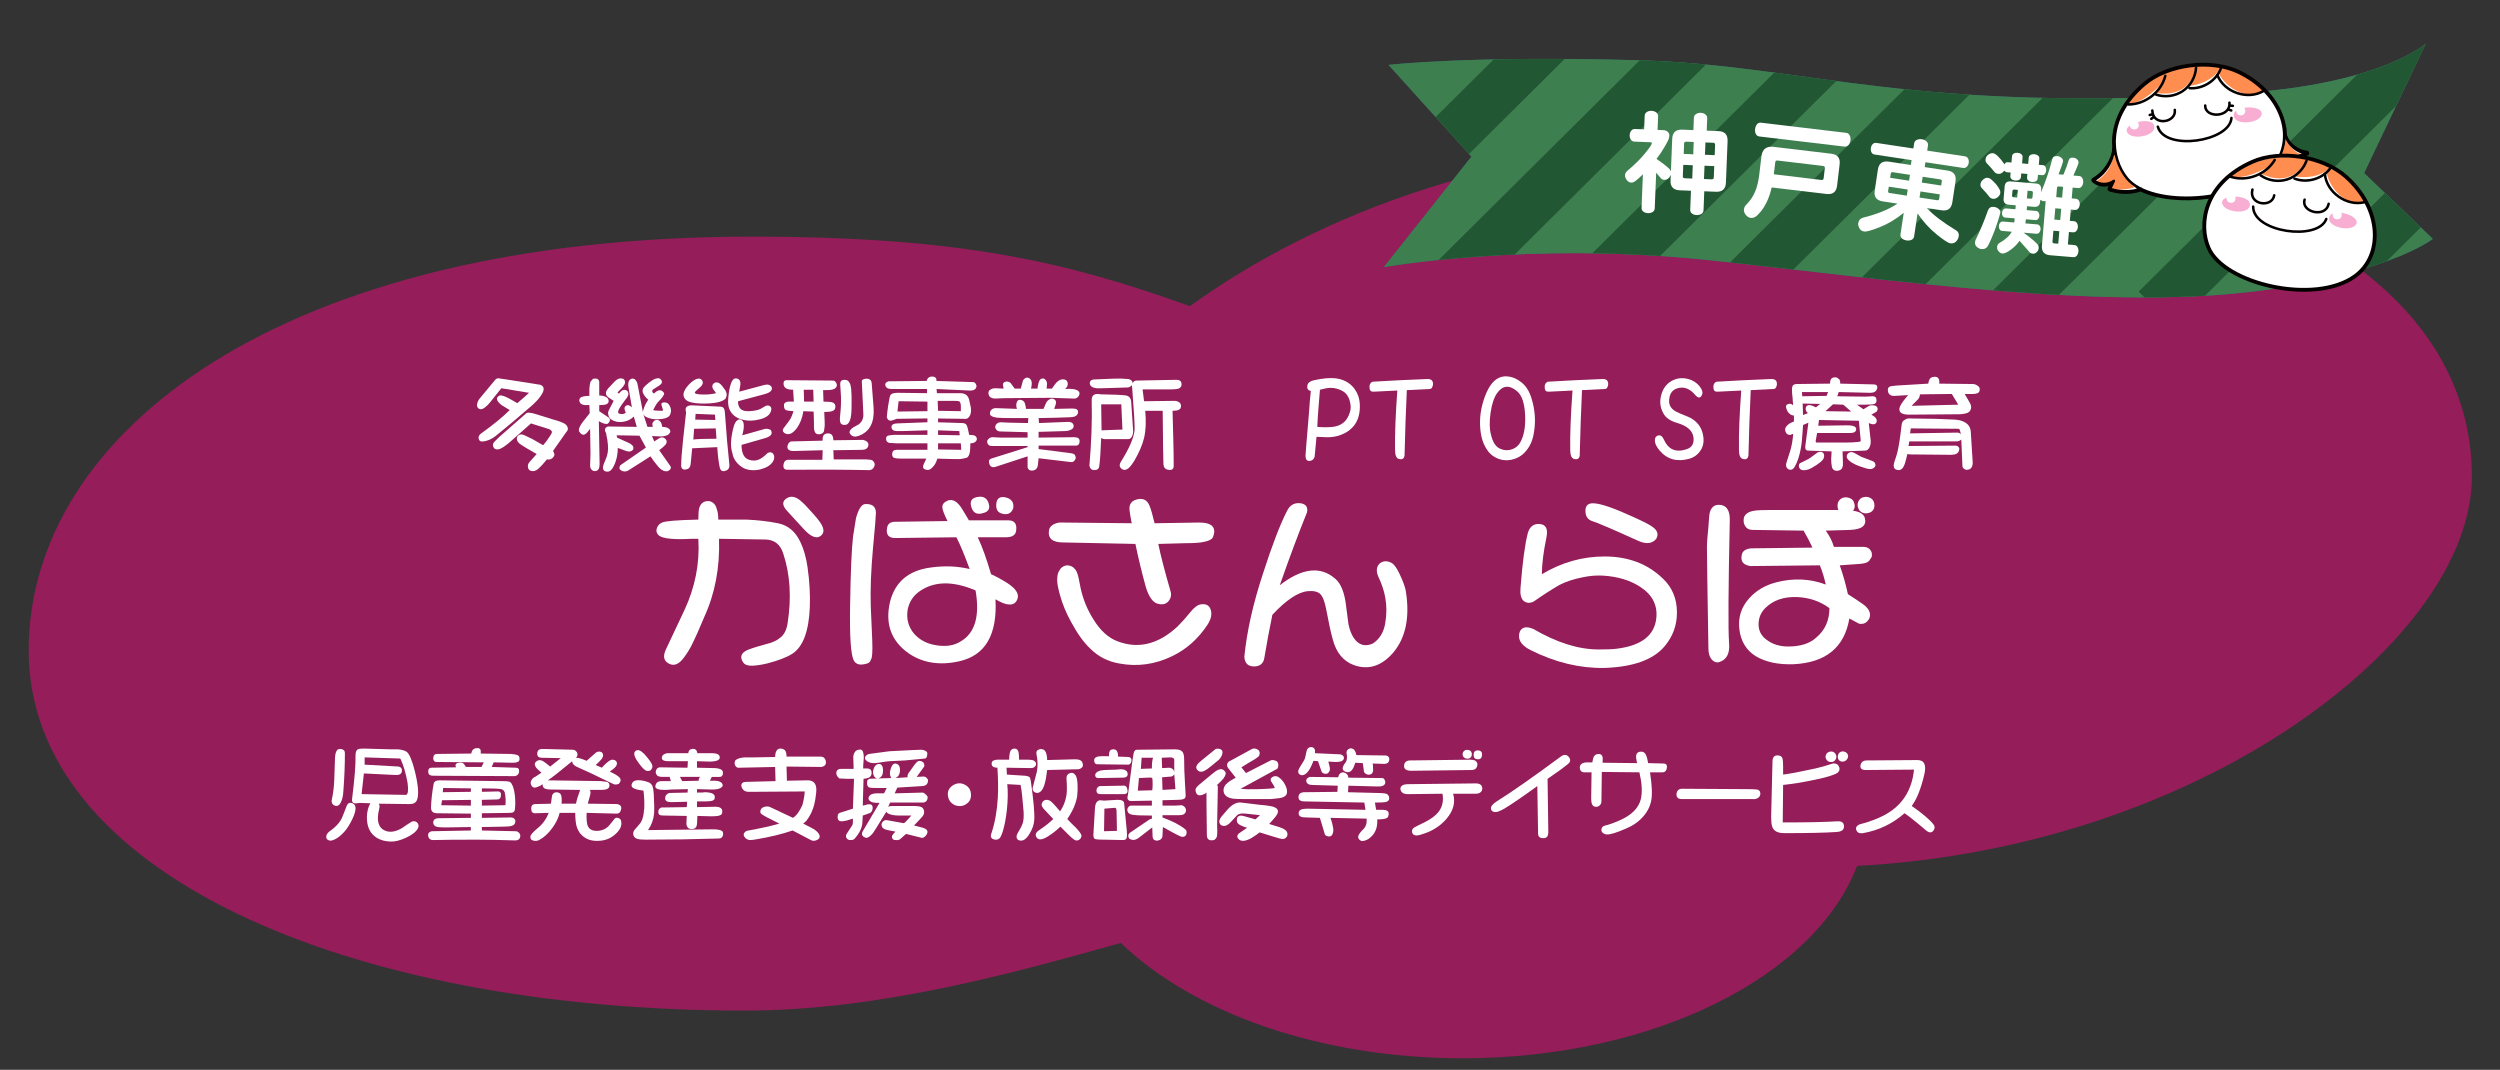 <?xml version="1.0" encoding="utf-8"?>
<!-- Generator: Adobe Illustrator 25.4.8, SVG Export Plug-In . SVG Version: 6.00 Build 0)  -->
<svg version="1.1" id="レイヤー_1" xmlns="http://www.w3.org/2000/svg" xmlns:xlink="http://www.w3.org/1999/xlink" x="0px"
	 y="0px" width="357.276px" height="152.89px" viewBox="0 0 357.276 152.89" style="enable-background:new 0 0 357.276 152.89;"
	 xml:space="preserve">
<rect x="0" y="0" width="357.276" height="152.89" fill="#333333" stroke="none"/>
<style type="text/css">
	.st0{fill:#941D5A;}
	.st1{fill:#FFFFFF;}
	.st2{fill:#336170;}
	.st3{fill:#3E7F50;}
	.st4{clip-path:url(#SVGID_00000011720986250002536070000000675773366173274752_);}
	.st5{fill:#225733;}
	.st6{fill:#040000;}
	.st7{fill:#FF8D4F;}
	.st8{fill:none;stroke:#040000;stroke-width:0.364;stroke-linecap:round;stroke-miterlimit:10;}
	.st9{fill:#F8ADD2;}
	.st10{fill:none;stroke:#040000;stroke-width:0.364;stroke-linecap:round;stroke-linejoin:round;stroke-miterlimit:10;}
</style>
<path class="st0" d="M160.171,134.758c-15.44,4.319-34.481,9.663-53.75,9.663c-57.063,0-102.323-19.817-102.323-51.448
	c0-31.122,36.032-59.154,103.321-59.154c30.159,0,45.244,3.687,62.626,9.931c17.627-12.659,44.706-24.266,85.488-24.266
	c71.25,0,97.726,23.514,97.726,48.59c0,23.28-38.485,53.043-87.869,55.673c-6.015,15.758-28.98,27.488-56.392,27.488
	C188.485,151.236,170.464,144.667,160.171,134.758z"/>
<g>
	<g>
		<path class="st1" d="M109.4,92.076c0.913-0.211,1.617-0.527,2.109-0.949c0.562-0.422,0.913-1.124,1.055-2.109
			c0.562-3.655,0.351-6.961-0.633-9.914c-0.422-1.335-1.302-2.004-2.637-2.004l-6.539-0.105c0.14,4.079-0.563,7.805-2.109,11.18
			c-0.633,1.547-1.266,2.953-1.898,4.219c-0.422,0.773-0.844,1.406-1.266,1.898c-0.563,0.633-1.125,0.844-1.688,0.633
			c-0.915-0.353-1.125-1.055-0.633-2.109l2.637-5.59c1.546-3.304,2.215-6.714,2.004-10.23h-0.949c-1.196,0.071-2.18,0.071-2.953,0
			c-0.985-0.069-1.618-0.28-1.898-0.633c-0.211-0.28-0.247-0.597-0.105-0.949c0.14-0.351,0.386-0.597,0.738-0.738
			c0.422-0.211,2.144-0.351,5.168-0.422c0-0.773,0.035-1.3,0.105-1.582c0.211-0.773,0.702-1.124,1.477-1.055
			c0.562,0.142,0.913,0.527,1.055,1.16c0.14,0.353,0.211,0.844,0.211,1.477c1.617,0,2.953,0,4.008,0
			c1.617,0.071,3.128,0.247,4.535,0.527c1.406,0.282,2.46,1.16,3.164,2.637c0.491,0.985,0.844,2.215,1.055,3.691
			c0.28,1.969,0.386,3.868,0.316,5.695c-0.142,3.446-0.985,5.661-2.531,6.645c-0.774,0.491-1.969,0.949-3.586,1.371
			c-0.915,0.211-1.653,0.316-2.215,0.316c-0.563,0-0.949-0.142-1.16-0.422c-0.493-0.704-0.387-1.266,0.316-1.688
			C106.903,92.814,107.853,92.498,109.4,92.076z M114.779,75.518l-2.32-2.531c-0.704-0.773-0.704-1.371,0-1.793
			c0.562-0.351,1.195-0.246,1.898,0.316c0.422,0.353,0.844,0.774,1.266,1.266c0.984,1.055,1.582,1.793,1.793,2.215
			c0.351,0.633,0.351,1.125,0,1.477C116.783,77.1,115.903,76.783,114.779,75.518z"/>
		<path class="st1" d="M124.44,86.592c0.069,1.547,0.14,3.164,0.211,4.852c0.069,1.688,0,2.637-0.211,2.848
			c-0.071,0.351-0.387,0.562-0.949,0.633c-0.704,0.14-1.196-0.036-1.477-0.527c-0.422-0.844-0.598-3.41-0.527-7.699
			c0.069-4.852,0.211-8.19,0.422-10.02c0.211-1.335,0.351-2.215,0.422-2.637c0.351-1.266,0.773-1.933,1.266-2.004
			c1.055-0.069,1.582,0.353,1.582,1.266c0,0.422-0.142,2.109-0.422,5.062C124.475,81.529,124.369,84.271,124.44,86.592z
			 M137.518,72.775l0.949,1.582h5.59c0.913,0,1.3,0.493,1.16,1.477c-0.071,0.633-0.563,0.949-1.477,0.949h-4.008
			c0.633,1.336,1.266,3.095,1.898,5.273c0.773,0.353,1.546,0.774,2.32,1.266c1.195,0.774,1.688,1.513,1.477,2.215
			c-0.211,0.633-0.633,0.915-1.266,0.844c-0.422,0-1.055-0.246-1.898-0.738c0.28,5.062-1.442,8.016-5.168,8.859
			c-2.813,0.633-5.239,0.246-7.277-1.16c-2.462-1.757-3.34-4.183-2.637-7.277c0.702-2.882,2.637-4.535,5.801-4.957
			c1.968-0.28,3.832-0.211,5.59,0.211c-0.774-2.109-1.407-3.621-1.898-4.535l-8.754,0.105c-0.915,0-1.302-0.457-1.16-1.371
			c0.069-0.633,0.457-0.949,1.16-0.949l7.488-0.105c-0.493-0.984-0.738-1.651-0.738-2.004c0-0.422,0.28-0.738,0.844-0.949
			C136.216,71.299,136.885,71.721,137.518,72.775z M139.417,84.377c-3.306-1.406-6.012-1.335-8.121,0.211
			c-0.844,0.633-1.371,1.477-1.582,2.531c-0.211,1.336,0.105,2.497,0.949,3.48c0.773,0.844,1.757,1.371,2.953,1.582
			c1.477,0.282,2.706,0.105,3.691-0.527C139.346,90.459,140.049,88.034,139.417,84.377z M140.049,70.982
			c0.562,0,0.949,0.247,1.16,0.738c0.351,0.844,0.14,1.371-0.633,1.582c-0.844,0.282-1.407,0.071-1.688-0.633
			C138.467,71.615,138.853,71.053,140.049,70.982z M142.37,72.248c0-0.984,0.457-1.371,1.371-1.16
			c0.844,0.211,1.195,0.738,1.055,1.582c-0.282,0.704-0.809,0.949-1.582,0.738C142.65,73.268,142.37,72.881,142.37,72.248z"/>
		<path class="st1" d="M165.003,74.779l6.328-0.105c1.898,0,2.566,0.704,2.004,2.109c-0.142,0.282-0.527,0.493-1.16,0.633
			c-0.563,0.142-1.477,0.211-2.742,0.211l-3.902,0.105c0.351,1.688,0.913,3.868,1.688,6.539c0.211,0.563,0.175,1.055-0.105,1.477
			c-0.353,0.563-0.915,0.738-1.688,0.527c-0.704-0.211-1.266-1.019-1.688-2.426c-0.563-2.039-1.055-4.077-1.477-6.117l-10.336-0.211
			c-1.547,0-2.215-0.597-2.004-1.793c0.14-0.562,0.633-0.913,1.477-1.055l10.336,0.105c-0.142-0.702-0.247-1.335-0.316-1.898
			c-0.071-0.773,0.246-1.266,0.949-1.477c0.913-0.28,1.546,0,1.898,0.844C164.476,72.741,164.721,73.584,165.003,74.779z
			 M171.542,86.381c0.773-0.14,1.266,0.105,1.477,0.738s0.069,1.336-0.422,2.109c-1.336,2.04-3.024,3.551-5.062,4.535
			c-2.462,1.195-4.993,1.546-7.594,1.055c-1.618-0.282-2.989-0.985-4.113-2.109c-0.915-0.844-1.829-2.109-2.742-3.797
			c-0.704-1.266-1.231-2.531-1.582-3.797c-0.282-0.984-0.422-1.722-0.422-2.215c0-0.633,0.105-1.089,0.316-1.371
			c0.211-0.422,0.562-0.667,1.055-0.738c0.491,0,0.878,0.176,1.16,0.527c0.211,0.211,0.386,0.633,0.527,1.266
			c0.14,0.704,0.246,1.231,0.316,1.582c0.351,1.547,0.949,2.989,1.793,4.324c0.984,1.618,2.144,2.673,3.48,3.164
			c2.953,1.125,5.801,0.422,8.543-2.109c0.633-0.633,1.229-1.3,1.793-2.004C170.627,86.839,171.12,86.452,171.542,86.381z"/>
		<path class="st1" d="M190.484,91.443c-0.282-0.984-0.598-2.426-0.949-4.324c-0.211-1.124-0.493-1.862-0.844-2.215
			c-0.353-0.351-0.949-0.491-1.793-0.422c-1.407,0.142-3.095,1.266-5.062,3.375c-0.422,2.04-0.809,4.113-1.16,6.223
			c-0.142,0.773-0.633,1.16-1.477,1.16s-1.302-0.458-1.371-1.371c0.351-3.586,1.229-7.523,2.637-11.812
			c1.335-4.148,2.495-7.172,3.48-9.07c0.422-0.844,1.089-1.195,2.004-1.055c0.702,0.142,0.984,0.563,0.844,1.266
			c-1.196,2.953-2.497,6.434-3.902,10.441c3.164-2.46,5.801-2.777,7.91-0.949c0.844,0.704,1.371,2.04,1.582,4.008
			c0.14,1.125,0.246,1.935,0.316,2.426c0.14,0.774,0.386,1.442,0.738,2.004c0.702,1.055,1.617,1.336,2.742,0.844
			c0.984-0.633,1.582-1.617,1.793-2.953c0.211-1.266,0.211-2.46,0-3.586c-0.142-0.913-0.493-1.968-1.055-3.164
			c-0.282-0.773-0.176-1.371,0.316-1.793c0.491-0.351,1.055-0.351,1.688,0c0.351,0.211,0.738,0.774,1.16,1.688
			c0.491,1.055,0.773,1.864,0.844,2.426c0.562,3.657-0.036,6.539-1.793,8.648c-1.688,1.968-3.586,2.566-5.695,1.793
			C191.961,94.466,190.976,93.271,190.484,91.443z"/>
		<path class="st1" d="M222.779,83.639c-1.196,0.704-2.391,1.477-3.586,2.32c-0.563,0.282-1.055,0.247-1.477-0.105
			c-0.353-0.351-0.493-0.949-0.422-1.793c0.28-3.655,0.633-6.292,1.055-7.91c0.28-0.913,0.844-1.335,1.688-1.266
			c0.913,0.071,1.229,0.738,0.949,2.004c-0.422,2.04-0.633,3.762-0.633,5.168c2.812-1.688,5.801-2.531,8.965-2.531
			c3.375,0,6.152,1.055,8.332,3.164c1.335,1.266,2.004,2.884,2.004,4.852c0,1.829-0.598,3.446-1.793,4.852
			c-1.618,1.898-4.466,2.917-8.543,3.059c-3.517,0.069-7.032-0.774-10.547-2.531c-1.125-0.562-1.688-1.229-1.688-2.004
			c0-0.491,0.14-0.844,0.422-1.055c0.351-0.28,0.878-0.28,1.582,0c3.375,1.969,6.503,2.953,9.387,2.953
			c1.195,0,2.039-0.035,2.531-0.105c3.515-0.422,5.414-1.862,5.695-4.324c0.211-1.898-0.563-3.41-2.32-4.535
			c-1.407-0.913-3.129-1.44-5.168-1.582c-0.915-0.069-1.898,0-2.953,0.211C224.852,82.76,223.692,83.147,222.779,83.639z
			 M234.169,77.311c-3.728-1.688-5.942-2.637-6.645-2.848c-0.633-0.211-0.949-0.702-0.949-1.477c0-0.773,0.422-1.124,1.266-1.055
			c1.055,0.071,2.953,0.738,5.695,2.004c1.406,0.633,2.284,1.091,2.637,1.371c0.702,0.493,0.878,1.055,0.527,1.688
			C236.137,77.698,235.293,77.803,234.169,77.311z"/>
		<path class="st1" d="M247.206,74.252c-0.211,9.845-0.247,15.715-0.105,17.613c0.14,1.477-0.316,2.39-1.371,2.742
			c-0.422,0.14-0.809,0-1.16-0.422c-0.282-0.353-0.422-0.88-0.422-1.582c-0.142-8.578-0.211-13.429-0.211-14.555
			c0-0.422,0.069-1.335,0.211-2.742c0.069-1.195,0.14-1.898,0.211-2.109c0.211-0.702,0.633-1.055,1.266-1.055
			C246.678,72.143,247.206,72.846,247.206,74.252z M260.073,80.791l-9.914,0.105c-0.985-0.14-1.407-0.633-1.266-1.477
			c0.069-0.633,0.527-0.984,1.371-1.055l8.754-0.105c-0.353-0.773-0.774-1.582-1.266-2.426l-7.277-0.105
			c-0.493,0-0.844-0.175-1.055-0.527c-0.211-0.28-0.282-0.667-0.211-1.16c0.14-0.562,0.633-0.913,1.477-1.055
			c0.422-0.069,1.266-0.105,2.531-0.105h9.492c-0.142-0.422-0.142-0.808,0-1.16c0.28-0.491,0.702-0.702,1.266-0.633
			c0.491,0.071,0.808,0.282,0.949,0.633c0.211,0.493,0.175,0.915-0.105,1.266c0.984,0.142,1.546,0.493,1.688,1.055
			c0.28,1.055-0.422,1.618-2.109,1.688l-3.48,0.105c0.562,0.774,0.949,1.547,1.16,2.32h4.219c0.562,0,0.949,0.247,1.16,0.738
			c0.14,0.422,0.069,0.774-0.211,1.055c-0.142,0.353-0.598,0.563-1.371,0.633c-0.915,0.071-1.898,0.142-2.953,0.211
			c0.491,1.407,0.878,2.778,1.16,4.113c0.773,0.493,1.511,0.985,2.215,1.477c0.844,0.633,1.124,1.302,0.844,2.004
			c-0.353,0.633-0.844,0.88-1.477,0.738c-0.282-0.14-0.738-0.386-1.371-0.738c-0.704,4.149-3.375,6.328-8.016,6.539
			c-2.18,0.069-3.973-0.316-5.379-1.16c-1.336-0.844-2.109-2.109-2.32-3.797s0.246-3.164,1.371-4.43
			c0.984-1.124,2.284-1.898,3.902-2.32c2.46-0.633,4.815-0.527,7.066,0.316C260.706,82.549,260.424,81.635,260.073,80.791z
			 M261.444,86.908c-1.336-0.984-2.884-1.511-4.641-1.582c-1.898-0.069-3.411,0.458-4.535,1.582
			c-0.633,0.633-0.949,1.407-0.949,2.32c0,0.915,0.386,1.653,1.16,2.215c0.844,0.633,1.862,0.949,3.059,0.949
			c1.757,0,3.093-0.422,4.008-1.266C260.811,90.072,261.444,88.667,261.444,86.908z M265.768,72.986
			c-0.353-0.491-0.387-0.984-0.105-1.477c0.14-0.211,0.316-0.351,0.527-0.422c0.422-0.14,0.808-0.105,1.16,0.105
			c0.351,0.211,0.527,0.563,0.527,1.055c0,0.422-0.176,0.738-0.527,0.949C266.717,73.479,266.19,73.408,265.768,72.986z"/>
	</g>
</g>
<g>
	<g>
		<path class="st1" d="M48.963,116.66l0.597-1.531c0.144-0.328,0.361-0.456,0.651-0.383c0.434,0.109,0.632,0.401,0.597,0.875
			c-0.036,0.511-0.29,1.185-0.759,2.023c-0.362,0.656-0.742,1.167-1.14,1.531c-0.326,0.328-0.67,0.583-1.031,0.766
			c-0.434,0.219-0.76,0.255-0.977,0.109c-0.217-0.109-0.308-0.292-0.271-0.547c0.036-0.255,0.198-0.492,0.488-0.711
			C48.059,118.136,48.673,117.425,48.963,116.66z M47.77,111.464l0.109-3.227c0.036-0.62,0.181-1.002,0.434-1.148
			c0.217-0.073,0.416-0.073,0.597,0c0.253,0.073,0.38,0.255,0.38,0.547c0,1.714-0.073,3.519-0.217,5.414
			c-0.036,0.656-0.145,1.167-0.325,1.531c-0.217,0.511-0.525,0.693-0.922,0.547c-0.29-0.109-0.434-0.346-0.434-0.711
			C47.607,113.433,47.733,112.449,47.77,111.464z M58.567,114.91l-4.449-0.055c0.144,0.146,0.163,0.419,0.054,0.82
			c-0.398,1.641-0.091,2.662,0.922,3.062c0.687,0.255,1.465,0.127,2.333-0.383c0.578-0.401,1.048-0.711,1.411-0.93
			c0.289-0.109,0.542-0.073,0.76,0.109c0.252,0.255,0.289,0.547,0.108,0.875c-0.253,0.474-0.814,0.911-1.682,1.312
			c-0.868,0.401-1.61,0.583-2.225,0.547c-0.977-0.037-1.755-0.31-2.333-0.82c-0.688-0.583-1.031-1.458-1.031-2.625
			c0-0.766,0.163-1.44,0.488-2.023l-1.465-0.055l-0.488,0.055c-0.507,0.073-0.724-0.146-0.651-0.656
			c0.361-2.88,0.524-4.922,0.488-6.125c0-0.51,0.109-0.82,0.326-0.93c0.144-0.073,0.434-0.109,0.868-0.109l3.798,0.109
			c0.47,0,0.814,0,1.031,0c0.542,0.037,0.958,0.146,1.248,0.328c0.397,0.255,0.795,1.167,1.194,2.734
			c0.506,2.042,0.615,3.427,0.326,4.156C59.454,114.709,59.11,114.91,58.567,114.91z M58.242,111.847
			c-0.253-1.385-0.597-2.534-1.031-3.445l-5.101-0.164v1.039l4.884,0.273c0.361,0.109,0.506,0.347,0.434,0.711
			c-0.073,0.365-0.38,0.529-0.923,0.492l-4.503-0.219l-0.326,2.953l6.294,0.109c0.144,0.037,0.252-0.109,0.326-0.438
			C58.332,112.795,58.314,112.358,58.242,111.847z"/>
		<path class="st1" d="M62.734,116.933l4.558-0.055v-0.602l-4.829-0.055c-0.579,0-0.868-0.273-0.868-0.82
			c0.036-1.094,0.163-2.224,0.38-3.391c0.072-0.328,0.343-0.492,0.813-0.492l8.519,0.109c0.76,0,1.211,0.019,1.356,0.055
			c0.217,0.037,0.38,0.164,0.488,0.383c0.217,0.401,0.361,0.948,0.434,1.641c0.072,0.729,0.072,1.367,0,1.914
			c0,0.365-0.236,0.547-0.705,0.547l-4.016,0.055v0.656l4.124-0.055c0.252,0,0.434,0.073,0.542,0.219
			c0.108,0.109,0.144,0.255,0.108,0.438c-0.036,0.292-0.217,0.474-0.542,0.547c-0.217,0.073-0.616,0.109-1.194,0.109l-3.039,0.055
			v0.492l4.829,0.109c0.253,0,0.452,0.127,0.597,0.383c0.072,0.109,0.09,0.255,0.054,0.438c-0.073,0.328-0.308,0.492-0.706,0.492
			c-2.17-0.073-4.034-0.109-5.588-0.109c-2.75,0-4.757,0.018-6.023,0.055c-0.434,0.036-0.706-0.128-0.814-0.492
			c-0.108-0.401,0.054-0.656,0.488-0.766l5.589-0.109v-0.492l-3.69,0.055c-0.579,0-0.995-0.036-1.248-0.109
			c-0.29-0.109-0.434-0.31-0.434-0.602C61.92,117.134,62.192,116.933,62.734,116.933z M66.37,109.277l0.217,0.328h2.225l0.326-0.656
			l-6.728-0.055c-0.362,0-0.525-0.219-0.489-0.656c0.036-0.328,0.217-0.492,0.543-0.492l4.883-0.055l0.054-0.219
			c0.072-0.292,0.271-0.474,0.597-0.547c0.47-0.073,0.706,0.073,0.706,0.438v0.328l4.287,0.055c0.47,0.037,0.795,0.091,0.977,0.164
			c0.217,0.109,0.307,0.328,0.271,0.656c-0.037,0.292-0.344,0.438-0.922,0.438l-2.768-0.055l-0.271,0.656l3.418,0.109
			c0.361,0,0.524,0.183,0.489,0.547c-0.037,0.365-0.236,0.583-0.597,0.656l-11.666-0.055c-0.434,0-0.669-0.146-0.705-0.438
			c-0.073-0.474,0.09-0.711,0.488-0.711l3.473-0.055c-0.182-0.364-0.054-0.583,0.38-0.656
			C65.954,108.931,66.225,109.022,66.37,109.277z M63.06,115.074l4.232,0.055v-0.82l-4.124,0.055L63.06,115.074z M63.277,113.214
			l4.015-0.055v-0.492l-3.961-0.055L63.277,113.214z M68.866,115.128l3.364-0.055c0.072-0.583,0.036-1.203-0.108-1.859
			c-0.073-0.219-0.236-0.364-0.488-0.438c-0.362-0.073-1.285-0.109-2.768-0.109v0.492l2.279-0.055c0.361,0,0.506,0.219,0.434,0.656
			c-0.037,0.328-0.217,0.492-0.543,0.492l-2.17,0.055V115.128z"/>
		<path class="st1" d="M78.731,114.855l0.163-1.148c0.072-0.219,0.198-0.364,0.38-0.438c0.217-0.073,0.434-0.055,0.651,0.055
			c0.181,0.073,0.289,0.273,0.326,0.602c0.036,0.255,0.036,0.565,0,0.93h2.062c0.108-0.547,0.307-1.203,0.597-1.969l-4.124-0.055
			c-0.471,0-0.796-0.055-0.977-0.164c-0.181-0.109-0.271-0.31-0.271-0.602c-0.217,0.183-0.453,0.31-0.706,0.383
			c-0.398,0.183-0.688,0.128-0.868-0.164c-0.145-0.255-0.163-0.492-0.054-0.711c0.144-0.292,0.361-0.492,0.651-0.602l0.813-0.547
			c-0.434-0.364-0.705-0.638-0.813-0.82c-0.182-0.292-0.182-0.528,0-0.711c0.325-0.328,0.705-0.346,1.139-0.055
			c0.181,0.109,0.488,0.347,0.922,0.711l1.52-1.203l-2.713-0.055c-0.471,0-0.688-0.219-0.651-0.656
			c0.036-0.401,0.271-0.602,0.706-0.602l4.341,0.109c0.252,0,0.452,0.109,0.597,0.328c0.144,0.219,0.144,0.456,0,0.711l-0.163,0.109
			c0.289-0.036,0.814,0.109,1.573,0.438l1.302-1.148c0.181-0.146,0.38-0.2,0.597-0.164c0.252,0.037,0.397,0.164,0.434,0.383
			c0.072,0.183,0,0.419-0.217,0.711c-0.253,0.292-0.525,0.565-0.814,0.82l0.868,0.383c0.723-0.802,1.248-1.185,1.574-1.148
			c0.361,0.037,0.561,0.201,0.597,0.492c0,0.255-0.127,0.492-0.38,0.711c-0.108,0.109-0.325,0.273-0.651,0.492
			c0.76,0.365,1.229,0.656,1.411,0.875c0.217,0.255,0.181,0.547-0.108,0.875c-0.326,0.146-0.616,0.146-0.868,0
			c-2.533-1.239-4.197-2.023-4.992-2.352c-0.542-0.219-0.813-0.51-0.813-0.875c-1.628,1.349-2.786,2.261-3.473,2.734l7.542,0.109
			c0.397,0.037,0.705,0.073,0.922,0.109c0.252,0.109,0.361,0.31,0.326,0.602c-0.037,0.365-0.417,0.547-1.14,0.547h-1.682
			c0.144,0.109,0.163,0.383,0.054,0.82c-0.108,0.401-0.217,0.784-0.325,1.148l4.232,0.055c0.434,0.109,0.615,0.347,0.543,0.711
			c-0.073,0.438-0.29,0.656-0.651,0.656l-4.287-0.109c-0.036,0.912,0.018,1.531,0.163,1.859c0.217,0.511,0.687,0.747,1.411,0.711
			c0.723-0.037,1.302-0.328,1.736-0.875c0.397-0.51,0.632-0.802,0.705-0.875c0.145-0.146,0.344-0.164,0.597-0.055
			c0.181,0.073,0.289,0.219,0.326,0.438c0.144,0.656-0.182,1.312-0.977,1.969c-0.615,0.51-1.338,0.784-2.17,0.82
			c-1.013,0.073-1.827-0.183-2.441-0.766c-0.398-0.365-0.67-0.838-0.814-1.422c-0.108-0.474-0.163-1.075-0.163-1.805h-2.225
			c-0.181,0.729-0.524,1.44-1.031,2.133c-0.579,0.802-1.212,1.385-1.899,1.75c-0.29,0.146-0.597,0.164-0.922,0.055
			c-0.254-0.073-0.362-0.273-0.326-0.602c0.036-0.219,0.38-0.602,1.031-1.148c0.723-0.583,1.248-1.312,1.574-2.188l-1.954,0.055
			c-0.362,0-0.542-0.219-0.542-0.656s0.198-0.656,0.597-0.656L78.731,114.855z"/>
		<path class="st1" d="M101.943,118.519c0.76,0,1.212,0.127,1.356,0.383c0.072,0.219,0.055,0.438-0.054,0.656
			c-0.108,0.182-0.29,0.273-0.542,0.273c-3.364,0.109-6.837,0.164-10.418,0.164c-0.579,0-0.977-0.037-1.194-0.109
			c-0.253-0.073-0.434-0.219-0.542-0.438c-0.108-0.292-0.073-0.565,0.108-0.82c0.109-0.146,0.344-0.419,0.706-0.82
			c0.397-0.401,0.632-1.167,0.706-2.297c0.036-0.802,0-1.641-0.109-2.516c-0.579-0.073-0.995-0.164-1.248-0.273
			c-0.471-0.182-0.579-0.474-0.326-0.875c0.181-0.292,0.578-0.401,1.194-0.328c0.361,0.037,0.723,0.128,1.085,0.273
			c0.289,0.109,0.488,0.31,0.597,0.602c0.072,0.183,0.126,0.529,0.163,1.039c0.072,1.203,0.09,2.133,0.054,2.789
			c-0.073,0.875-0.362,1.677-0.868,2.406C95.576,118.592,98.688,118.556,101.943,118.519z M92.448,108.183
			c0.325,0.401,0.524,0.675,0.597,0.82c0.181,0.292,0.235,0.529,0.163,0.711c-0.145,0.401-0.416,0.547-0.814,0.438
			c-0.29-0.073-0.724-0.528-1.302-1.367c-0.542-0.802-0.597-1.312-0.163-1.531c0.217-0.109,0.47-0.055,0.76,0.164
			C91.94,107.6,92.194,107.855,92.448,108.183z M99.013,118.464c-0.543,0.073-0.851-0.164-0.922-0.711l0.054-1.148l-3.202-0.055
			c-0.29,0-0.488-0.018-0.597-0.055c-0.182-0.073-0.271-0.219-0.271-0.438c0-0.328,0.144-0.547,0.434-0.656l3.636-0.055l0.054-0.766
			l-2.279,0.055c-0.579,0-0.868-0.182-0.868-0.547c0-0.182,0.054-0.346,0.163-0.492c0.144-0.146,0.289-0.237,0.434-0.273
			l2.604-0.055l0.054-0.492l-2.442,0.055c-0.181,0.037-0.507,0.055-0.977,0.055c-0.362,0-0.651-0.036-0.868-0.109
			c-0.326-0.109-0.434-0.31-0.326-0.602c0.109-0.364,0.398-0.547,0.868-0.547h1.302l-0.163-0.602c-0.362,0-0.688,0-0.977,0
			c-0.471,0-0.76-0.091-0.868-0.273c-0.182-0.255-0.199-0.51-0.054-0.766c0.108-0.219,0.289-0.328,0.542-0.328l3.907,0.055
			l0.054-0.93h-2.767c-0.76,0-1.067-0.219-0.922-0.656c0.072-0.255,0.325-0.419,0.759-0.492c0.289,0,0.615,0,0.977,0h2.007
			c0.036-0.364,0.217-0.565,0.542-0.602c0.434-0.073,0.687,0.128,0.76,0.602h1.845c0.398,0,0.669,0.019,0.814,0.055
			c0.326,0.073,0.506,0.237,0.542,0.492c0.036,0.255-0.127,0.438-0.488,0.547c-0.253,0.073-0.561,0.109-0.922,0.109l-1.845-0.055
			v0.93l2.604,0.055c0.615,0.037,0.977,0.201,1.085,0.492c0.072,0.511-0.09,0.766-0.488,0.766h-1.085l-0.271,0.547
			c0.361,0,0.632,0,0.814,0c0.47,0.037,0.777,0.164,0.922,0.383c0.181,0.255,0.108,0.474-0.217,0.656
			c-0.253,0.146-0.651,0.219-1.194,0.219l-2.17-0.055v0.492c0.687,0,1.066-0.018,1.14-0.055c0.289,0,0.578,0.037,0.868,0.109
			c0.361,0.109,0.542,0.31,0.542,0.602c0,0.255-0.108,0.419-0.326,0.492c-0.182,0.073-0.488,0.109-0.922,0.109H99.61v0.82
			l2.604-0.055c0.795,0,1.121,0.31,0.977,0.93c-0.036,0.183-0.236,0.31-0.597,0.383c-0.253,0.037-0.579,0.055-0.977,0.055
			l-1.954-0.055l-0.054,1.148C99.573,118.191,99.374,118.428,99.013,118.464z M99.881,111.574c-0.073-0.146-0.019-0.328,0.163-0.547
			h-2.876l0.326,0.602L99.881,111.574z"/>
		<path class="st1" d="M107.792,108.238l2.984-0.055c0-0.292,0.036-0.528,0.108-0.711c0.145-0.364,0.38-0.528,0.706-0.492
			c0.326,0.037,0.542,0.146,0.651,0.328c0.108,0.183,0.163,0.456,0.163,0.82h4.883c0.361,0,0.597,0.183,0.706,0.547
			c0.144,0.511-0.054,0.82-0.597,0.93l-4.992-0.055l0.054,2.023l2.984-0.055c0.94,0,1.338,0.602,1.194,1.805
			c-0.073,0.693-0.163,1.24-0.271,1.641c-0.217,0.875-0.597,1.659-1.14,2.352l-0.434,0.383c0.398,0.219,0.886,0.474,1.465,0.766
			c0.47,0.292,0.759,0.602,0.868,0.93c0.072,0.292-0.054,0.51-0.38,0.656c-0.326,0.146-0.616,0.146-0.868,0l-2.604-1.367
			c-1.484,0.51-3.201,0.93-5.155,1.258c-0.398,0.073-0.688,0.109-0.868,0.109c-0.29,0-0.525-0.091-0.706-0.273
			c-0.398-0.401-0.344-0.748,0.163-1.039c2.025-0.364,3.581-0.711,4.667-1.039l-1.736-0.875c-0.399-0.219-0.67-0.383-0.814-0.492
			c-0.182-0.146-0.217-0.346-0.109-0.602c0.072-0.219,0.271-0.364,0.597-0.438c0.289-0.073,0.542-0.055,0.76,0.055l3.255,1.531
			c0.506-0.328,0.958-0.948,1.356-1.859c0.181-0.692,0.289-1.331,0.326-1.914l-7.868,0.055c-0.651,0.037-1.05-0.237-1.194-0.82
			c-0.037-0.401,0.198-0.602,0.706-0.602l4.178-0.109l-0.054-2.023l-5.155,0.109c-0.181,0.037-0.344-0.036-0.488-0.219
			c-0.181-0.219-0.199-0.492-0.054-0.82c0.253-0.255,0.706-0.401,1.356-0.438C106.508,108.238,106.96,108.238,107.792,108.238z"/>
		<path class="st1" d="M122.215,107.417c0.108-0.146,0.271-0.237,0.488-0.273c0.289-0.073,0.488,0,0.597,0.219
			c0.145,0.365,0.181,0.839,0.109,1.422c-0.037,0.365-0.054,0.711-0.054,1.039c0.325,0,0.542,0,0.651,0
			c0.326,0.037,0.506,0.183,0.542,0.438c0.072,0.401-0.054,0.693-0.38,0.875c-0.145,0.073-0.398,0.128-0.759,0.164l-0.109,3.828
			c0.217-0.036,0.434-0.091,0.651-0.164c0.217-0.036,0.38-0.036,0.488,0c0.217,0.073,0.307,0.273,0.271,0.602
			c-0.037,0.255-0.145,0.456-0.326,0.602l-1.085,0.383l-0.054,0.984c-0.036,0.766-0.416,1.549-1.139,2.352
			c-0.109,0.109-0.29,0.164-0.543,0.164c-0.217,0-0.379-0.055-0.488-0.164c-0.217-0.219-0.235-0.474-0.054-0.766l0.76-1.148
			c0.072-0.109,0.108-0.273,0.108-0.492c0-0.109,0-0.273,0-0.492c-0.615,0.219-1.122,0.347-1.519,0.383
			c-0.579,0.037-0.778-0.31-0.597-1.039l0.217-0.164l1.899-0.602l0.163-4.266h-0.977l-1.139-0.055
			c-0.362-0.328-0.488-0.656-0.38-0.984c0.072-0.255,0.289-0.383,0.651-0.383c0.651,0,1.248,0,1.791,0l-0.054-1.641
			C121.943,107.91,122.033,107.636,122.215,107.417z M124.494,114.582c-0.253-0.146-0.38-0.31-0.38-0.492
			c0.036-0.292,0.199-0.492,0.488-0.602c0.217-0.073,0.416-0.109,0.597-0.109h1.139l0.38-0.766h-1.248
			c-0.615,0-1.013-0.018-1.193-0.055c-0.326-0.109-0.434-0.456-0.326-1.039l0.271-0.219l1.193-0.055
			c-0.29-0.036-0.47-0.182-0.542-0.438c-0.073-0.073-0.108-0.237-0.108-0.492c0.036-0.328,0.126-0.602,0.271-0.82
			c0.217-0.292,0.489-0.383,0.814-0.273c0.289,0.183,0.398,0.583,0.326,1.203c-0.037,0.401-0.253,0.675-0.651,0.82l1.845-0.055
			c-0.182-0.328-0.236-0.656-0.163-0.984c0.145-0.692,0.38-1.057,0.706-1.094c0.47,0.037,0.706,0.347,0.706,0.93
			c0,0.583-0.217,0.966-0.651,1.148l1.736-0.109c-0.037-0.182,0-0.364,0.108-0.547l0.814-1.148c0.181-0.255,0.343-0.438,0.488-0.547
			c0.217-0.146,0.47-0.127,0.76,0.055c0.108,0.073,0.181,0.201,0.217,0.383c0.035,0.146,0.018,0.255-0.055,0.328l-1.031,1.422
			c0.578-0.036,0.922-0.055,1.031-0.055c0.253,0.037,0.452,0.201,0.597,0.492c0,0.547-0.271,0.839-0.814,0.875l-3.581,0.219
			l-0.38,0.82l4.015-0.109c0.217,0.037,0.452,0.237,0.706,0.602c0,0.474-0.199,0.748-0.597,0.82h-4.775l-0.271,0.602
			c0.144-0.073,0.343-0.109,0.597-0.109h2.984c0.47,0,0.814,0.037,1.031,0.109c0.253,0.073,0.416,0.237,0.488,0.492
			c0.109,0.365,0,0.711-0.325,1.039l-1.085,1.148c0.289,0.073,0.578,0.146,0.868,0.219c0.47,0.109,0.777,0.237,0.922,0.383
			c0.181,0.182,0.181,0.419,0,0.711c-0.253,0.364-0.507,0.51-0.759,0.438l-2.17-0.547l-0.868,0.766
			c-0.145,0.109-0.362,0.146-0.651,0.109c-0.217,0-0.362-0.073-0.434-0.219c-0.108-0.183-0.091-0.365,0.054-0.547
			c0.072-0.109,0.199-0.255,0.38-0.438c-0.434-0.073-0.814-0.146-1.139-0.219c-0.471-0.109-0.742-0.292-0.814-0.547
			c-0.073-0.219-0.037-0.419,0.108-0.602c0.181-0.219,0.38-0.31,0.597-0.273l2.442,0.438c0.108-0.036,0.289-0.2,0.542-0.492
			c0.181-0.219,0.361-0.419,0.542-0.602h-1.791c-0.76,0-1.321-0.127-1.682-0.383l-0.108-0.164l-1.519,2.461
			c-0.254,0.438-0.488,0.747-0.706,0.93c-0.326,0.328-0.616,0.419-0.868,0.273c-0.398-0.183-0.488-0.474-0.271-0.875l2.388-4.047
			C125.072,114.746,124.674,114.691,124.494,114.582z M132.199,108.402l-2.876,0.273l-2.225,0.109c-0.145,0-0.67,0.073-1.573,0.219
			c-0.868,0.146-1.484,0-1.845-0.438c-0.108-0.182-0.09-0.364,0.054-0.547c0.145-0.146,0.307-0.237,0.489-0.273l2.875-0.383
			l3.201-0.164l1.411-0.055c0.506,0.073,0.777,0.237,0.814,0.492C132.524,108.11,132.416,108.366,132.199,108.402z"/>
		<path class="st1" d="M135.498,113.871c-0.145-0.656,0.054-1.185,0.597-1.586c0.543-0.364,1.085-0.438,1.628-0.219
			c0.615,0.255,0.958,0.693,1.031,1.312c0.072,0.656-0.127,1.148-0.597,1.477c-0.471,0.365-1.031,0.438-1.682,0.219
			C135.932,114.819,135.606,114.417,135.498,113.871z"/>
		<path class="st1" d="M144.44,107.253c0.144-0.182,0.326-0.273,0.542-0.273c0.217,0,0.38,0.091,0.488,0.273
			c0.109,0.183,0.163,0.62,0.163,1.312c0.217,0,0.597,0,1.139,0c0.543,0,0.886,0.055,1.031,0.164
			c0.252,0.183,0.325,0.401,0.217,0.656c-0.108,0.255-0.344,0.383-0.705,0.383l-3.473-0.055l0.054,0.984l2.604,0.164
			c0.289,0.037,0.488,0.091,0.597,0.164c0.108,0.109,0.181,0.31,0.217,0.602c0.397,2.771,0.56,4.63,0.488,5.578
			c-0.037,0.62-0.254,1.258-0.651,1.914c-0.47,0.802-0.959,1.13-1.465,0.984c-0.182-0.037-0.308-0.146-0.38-0.328
			c-0.073-0.219-0.019-0.474,0.163-0.766c0.361-0.583,0.597-1.057,0.706-1.422c0.108-0.364,0.144-0.893,0.108-1.586
			c-0.145-1.896-0.29-3.172-0.434-3.828l-1.899-0.109c0.108,1.058,0.09,2.279-0.054,3.664c-0.145,1.276-0.344,2.315-0.597,3.117
			c-0.145,0.438-0.271,0.729-0.38,0.875c-0.181,0.219-0.416,0.31-0.705,0.273c-0.542-0.073-0.724-0.365-0.542-0.875
			c0.506-1.495,0.813-3.19,0.922-5.086c0.072-1.239,0.054-2.68-0.054-4.32c-0.616,0-0.887-0.237-0.814-0.711
			c0.036-0.255,0.307-0.401,0.814-0.438c0.578,0,1.139,0,1.682,0C144.223,107.946,144.295,107.509,144.44,107.253z M154.152,109.933
			l-4.503,0.109c-0.182,1.677-0.488,2.698-0.922,3.062c-0.253,0.219-0.507,0.273-0.76,0.164c-0.326-0.146-0.453-0.383-0.38-0.711
			c0.397-1.495,0.597-2.26,0.597-2.297c0.144-0.766,0.126-1.586-0.055-2.461c-0.073-0.328,0.018-0.547,0.271-0.656
			c0.217-0.109,0.416-0.127,0.597-0.055c0.217,0.037,0.38,0.201,0.489,0.492c0.108,0.292,0.163,0.638,0.163,1.039l4.015-0.109
			c0.578,0,0.922,0.164,1.031,0.492C154.875,109.478,154.695,109.788,154.152,109.933z M151.494,115.949
			c0.47-0.656,0.777-1.44,0.922-2.352c0.072-0.51,0.072-1.276,0-2.297c-0.036-0.364,0.09-0.62,0.38-0.766
			c0.361-0.182,0.669-0.091,0.922,0.273c0.144,0.219,0.235,0.62,0.271,1.203c0.036,0.583,0.018,1.185-0.054,1.805
			c-0.182,1.058-0.651,2.133-1.411,3.227c0.326,0.365,0.741,0.784,1.248,1.258c0.615,0.656,0.868,1.075,0.76,1.258
			c-0.037,0.219-0.163,0.383-0.38,0.492c-0.217,0.109-0.434,0.091-0.651-0.055c-0.217-0.146-0.525-0.419-0.922-0.82
			c-0.362-0.365-0.706-0.711-1.031-1.039c-0.542,0.51-1.067,0.93-1.573,1.258c-1.013,0.692-1.646,0.747-1.899,0.164
			c-0.108-0.219-0.073-0.438,0.109-0.656c0.108-0.109,0.325-0.273,0.651-0.492c0.651-0.438,1.211-0.893,1.682-1.367l-0.977-1.039
			c-0.326-0.328-0.525-0.565-0.597-0.711c-0.145-0.255-0.108-0.51,0.109-0.766c0.252-0.255,0.578-0.292,0.977-0.109
			C150.209,114.491,150.698,115.001,151.494,115.949z"/>
		<path class="st1" d="M160.653,114.8l0.38,3.938c0.035,0.438,0.035,0.747,0,0.93c-0.037,0.255-0.217,0.383-0.543,0.383
			l-2.821-0.055c-0.507,0-0.851-0.019-1.031-0.055c-0.29-0.037-0.416-0.273-0.379-0.711l0.217-3.664
			c0.036-0.766,0.289-1.167,0.76-1.203l0.542,0.055l1.791-0.109C160.254,114.272,160.616,114.436,160.653,114.8z M159.785,108.128
			l1.573,0.055c0.289,0.109,0.398,0.31,0.326,0.602c-0.037,0.255-0.163,0.419-0.38,0.492l-4.503-0.055
			c-0.182,0-0.308-0.091-0.38-0.273c-0.073-0.182-0.073-0.364,0-0.547c0.144-0.219,0.47-0.328,0.977-0.328c0.434,0,0.795,0,1.085,0
			c0-0.292,0.018-0.492,0.054-0.602c0.072-0.255,0.252-0.383,0.542-0.383C159.549,107.053,159.785,107.399,159.785,108.128z
			 M160.381,111.136l-3.418,0.055c-0.181,0-0.308-0.055-0.38-0.164c-0.073-0.109-0.09-0.237-0.054-0.383
			c0.144-0.364,0.597-0.565,1.356-0.602c1.411-0.036,2.17-0.073,2.279-0.109c0.469,0,0.777,0.128,0.922,0.383
			c0.108,0.292,0.09,0.511-0.054,0.656C160.924,111.082,160.707,111.136,160.381,111.136z M157.18,112.339l3.147-0.055
			c0.434-0.073,0.687,0.073,0.76,0.438c0.144,0.511-0.019,0.766-0.488,0.766h-3.364c-0.362,0-0.542-0.182-0.542-0.547
			C156.728,112.613,156.89,112.413,157.18,112.339z M159.622,118.738l-0.054-2.844c0-0.364-0.127-0.51-0.38-0.438l-1.356,0.109
			l-0.054,3.227L159.622,118.738z M161.684,114.472c-0.507,0-0.67-0.292-0.488-0.875l0.651-4.977l0.163-0.984
			c0.072-0.364,0.271-0.528,0.597-0.492l5.317-0.055c0.543,0,0.904,0.128,1.085,0.383c0.144,0.219,0.217,0.565,0.217,1.039
			c0,1.058,0.036,2.133,0.109,3.227c0.072,1.167,0.108,1.823,0.108,1.969c0,0.255-0.108,0.419-0.326,0.492
			c-0.182,0.073-0.488,0.109-0.922,0.109l-2.062,0.055v0.766h1.791c0.47-0.036,0.795-0.055,0.977-0.055
			c0.108,0.037,0.235,0.109,0.379,0.219c0.217,0.255,0.271,0.511,0.163,0.766c-0.108,0.292-0.398,0.438-0.868,0.438h-2.442v0.328
			c1.411,0.511,2.496,1.076,3.256,1.695c0.181,0.146,0.235,0.364,0.163,0.656c-0.037,0.182-0.145,0.31-0.326,0.383
			c-0.181,0.073-0.416,0.036-0.705-0.109c-0.398-0.183-1.176-0.602-2.333-1.258l-0.054,1.203c0,0.328-0.145,0.547-0.434,0.656
			c-0.326,0.146-0.615,0.109-0.868-0.109l-0.108-0.273l-0.054-1.422l-1.845,1.422c-0.398,0.328-0.778,0.438-1.14,0.328
			c-0.326-0.073-0.471-0.31-0.434-0.711l0.217-0.273l2.821-1.914l0.326-0.109v-0.438c-1.375,0-2.298-0.036-2.768-0.109
			c-0.398-0.073-0.633-0.237-0.705-0.492c-0.073-0.219-0.037-0.419,0.108-0.602c0.108-0.146,0.235-0.219,0.38-0.219h2.984v-0.711
			L161.684,114.472z M162.769,111.191l-0.163,1.805l2.062-0.055c0.036-0.219,0.054-0.51,0.054-0.875
			c0-0.474-0.019-0.766-0.054-0.875c-0.073-0.073-0.326-0.091-0.76-0.055C163.401,111.173,163.021,111.191,162.769,111.191z
			 M164.776,108.292h-1.628l-0.108,1.586l1.574-0.055C164.614,109.131,164.668,108.621,164.776,108.292z M166.024,108.292
			l0.054,1.477l1.085-0.055c0.18,0.037,0.307,0.091,0.379,0.164c0.145,0.073,0.235,0.237,0.271,0.492v-1.859
			c-0.073-0.182-0.271-0.273-0.597-0.273C167.182,108.238,166.784,108.256,166.024,108.292z M166.133,112.886l1.845-0.109
			l-0.163-2.133c-0.073,0.146-0.199,0.255-0.38,0.328l-1.356,0.109L166.133,112.886z"/>
		<path class="st1" d="M171.332,112.175l1.845-1.531c0.434-0.364,0.76-0.583,0.977-0.656c0.361-0.146,0.669-0.055,0.922,0.273
			c0.181,0.219,0.09,0.565-0.271,1.039c-0.217,0.255-0.507,0.547-0.868,0.875l0.108,0.219l-0.108,5.578
			c0.036,0.583,0.036,1.057,0,1.422c-0.037,0.292-0.182,0.51-0.434,0.656c-0.688,0.146-1.031-0.091-1.031-0.711l-0.054-4.594v-1.477
			l-0.217,0.164c-0.833,0.438-1.285,0.255-1.356-0.547C170.843,112.704,171.006,112.467,171.332,112.175z M174.207,108.566
			l-1.139,0.93c-0.398,0.328-0.706,0.547-0.922,0.656c-0.362,0.183-0.67,0.183-0.923,0c-0.29-0.255-0.344-0.528-0.163-0.82
			c0.072-0.146,0.289-0.364,0.651-0.656l1.953-1.586c0.144-0.109,0.361-0.127,0.651-0.055c0.18,0.037,0.307,0.146,0.379,0.328
			c0.036,0.183,0,0.401-0.108,0.656C174.479,108.238,174.351,108.42,174.207,108.566z M183.431,119.886
			c-0.073,0.036-0.253,0.018-0.542-0.055c-0.253-0.073-0.561-0.164-0.922-0.273l-1.953-0.602l-0.434,0.328
			c-0.217,0.146-0.471,0.31-0.76,0.492c-0.398,0.219-0.742,0.346-1.031,0.383c-0.362,0.036-0.634-0.055-0.814-0.273
			c-0.217-0.255-0.199-0.511,0.054-0.766l1.194-0.82c-0.362-0.109-0.651-0.219-0.868-0.328c-0.399-0.182-0.597-0.401-0.597-0.656
			c-0.037-0.62,0.271-0.856,0.922-0.711c0.434,0.109,1.012,0.273,1.736,0.492l0.651-0.602l-2.062-0.219
			c-0.616-0.073-1.031,0.019-1.248,0.273l-0.868,0.93c-0.542,0.583-1.031,0.711-1.465,0.383c-0.29-0.328-0.217-0.747,0.217-1.258
			l0.706-0.82c0.687-0.802,1.356-1.167,2.008-1.094l2.713,0.328c0.47,0.037,0.94,0.091,1.411,0.164
			c0.687,0.109,1.066,0.328,1.14,0.656c0.072,0.219-0.055,0.529-0.38,0.93c-0.326,0.401-0.616,0.729-0.868,0.984
			c0.47,0.146,0.94,0.292,1.411,0.438c0.723,0.219,1.121,0.51,1.194,0.875c0.036,0.219,0,0.401-0.109,0.547
			C183.757,119.758,183.612,119.85,183.431,119.886z M177.409,109.66l0.651,0.82l3.527-1.805c0.144-0.073,0.343-0.073,0.597,0
			c0.252,0.073,0.397,0.183,0.434,0.328c0.072,0.109,0.09,0.292,0.054,0.547c-0.037,0.183-0.091,0.292-0.163,0.328l-5.209,2.844
			c0.615,0.073,1.52,0.091,2.713,0.055c1.085-0.036,1.808-0.091,2.17-0.164c-0.037-0.146-0.127-0.328-0.271-0.547
			c-0.108-0.182-0.182-0.292-0.217-0.328c-0.181-0.292-0.127-0.528,0.163-0.711c0.289-0.146,0.561-0.146,0.814,0
			c0.289,0.183,0.56,0.456,0.814,0.82c0.361,0.583,0.506,1.076,0.434,1.477c-0.073,0.438-0.507,0.693-1.302,0.766l-1.031,0.109
			h-3.31c-1.085,0-1.755-0.018-2.008-0.055c-0.868-0.109-1.339-0.474-1.411-1.094c-0.037-0.438,0.144-0.82,0.542-1.148
			c0.252-0.219,0.651-0.474,1.194-0.766l-1.031-1.312c-0.29-0.364-0.271-0.692,0.055-0.984l3.31-1.805
			c0.217-0.109,0.47-0.091,0.76,0.055c0.326,0.183,0.416,0.474,0.271,0.875c-0.036,0.109-0.253,0.292-0.651,0.547
			C178.729,108.839,178.095,109.222,177.409,109.66z"/>
		<path class="st1" d="M188.846,110.207l-0.488-1.422l-0.651-0.055c-0.145,0.401-0.308,0.766-0.488,1.094
			c-0.29,0.511-0.597,0.82-0.922,0.93c-0.217,0.073-0.417,0.037-0.597-0.109c-0.145-0.109-0.199-0.273-0.163-0.492
			c0.036-0.182,0.163-0.438,0.38-0.766c0.361-0.547,0.56-0.911,0.597-1.094l0.217-0.984c0.072-0.328,0.271-0.51,0.597-0.547
			c0.326,0,0.524,0.146,0.597,0.438v0.438l3.582,0.164c0.217,0.037,0.379,0.128,0.488,0.273c0.108,0.183,0.09,0.365-0.054,0.547
			c-0.145,0.183-0.489,0.273-1.031,0.273c-0.217,0-0.579-0.018-1.085-0.055c0.108,0.328,0.181,0.62,0.217,0.875
			c0.072,0.328-0.036,0.602-0.326,0.82c-0.145,0.073-0.325,0.073-0.542,0C188.991,110.462,188.882,110.353,188.846,110.207z
			 M187.165,111.027l4.069,0.055c0.108-0.474,0.361-0.711,0.76-0.711c0.434,0.109,0.669,0.365,0.705,0.766l4.829,0.055
			c0.144,0,0.253,0.073,0.326,0.219c0.108,0.183,0.144,0.347,0.108,0.492c-0.073,0.365-0.47,0.529-1.193,0.492l-4.07-0.109
			l-0.054,0.93l4.178,0.109c0.397,0,0.741,0.019,1.031,0.055c0.361,0.037,0.578,0.201,0.651,0.492
			c0.108,0.438-0.091,0.693-0.597,0.766c-0.217,0.037-0.688,0.055-1.411,0.055l0.163,1.039c0.361,0,0.651,0,0.868,0
			c0.361,0,0.615,0.055,0.76,0.164c0.144,0.109,0.198,0.292,0.163,0.547c-0.036,0.219-0.108,0.365-0.217,0.438
			c-0.217,0.146-0.688,0.219-1.411,0.219c0.072,1.13-0.271,2.005-1.031,2.625c-0.253,0.219-0.542,0.364-0.868,0.438
			c-0.253,0.073-0.47,0.018-0.651-0.164c-0.217-0.219-0.236-0.474-0.054-0.766c0.108-0.183,0.271-0.383,0.488-0.602
			c0.47-0.401,0.669-0.948,0.597-1.641l-5.155-0.109c0.181,0.547,0.29,0.948,0.326,1.203c0.144,0.547,0.09,0.984-0.163,1.312
			c-0.145,0.146-0.344,0.182-0.597,0.109c-0.181-0.037-0.308-0.128-0.379-0.273c-0.217-0.692-0.453-1.477-0.706-2.352l-1.845-0.055
			c-0.434,0-0.724-0.036-0.868-0.109c-0.217-0.073-0.326-0.237-0.326-0.492c0-0.255,0.126-0.438,0.38-0.547
			c0.217-0.073,0.524-0.109,0.922-0.109l8.248,0.164l-0.163-1.039l-8.573-0.164c-0.651,0-0.922-0.273-0.814-0.82
			c0.072-0.292,0.307-0.456,0.706-0.492l4.829-0.055l0.054-0.875l-3.636-0.109c-0.507,0-0.796-0.182-0.868-0.547
			C186.64,111.374,186.802,111.173,187.165,111.027z M193.838,107.91l4.124,0.055c0.217,0,0.38,0.073,0.488,0.219
			c0.109,0.146,0.126,0.328,0.055,0.547c-0.037,0.255-0.254,0.401-0.651,0.438c-0.29,0-0.85-0.018-1.682-0.055
			c0.036,0.219,0.054,0.456,0.054,0.711c0.036,0.328-0.019,0.565-0.163,0.711c-0.145,0.146-0.344,0.201-0.597,0.164
			c-0.29-0.073-0.471-0.219-0.543-0.438l-0.163-1.203l-1.085-0.055c-0.29,1.058-0.724,1.495-1.302,1.312
			c-0.616-0.182-0.651-0.62-0.109-1.312c0.253-0.328,0.307-0.802,0.163-1.422c0-0.292,0.144-0.492,0.434-0.602
			c0.18-0.073,0.38-0.036,0.597,0.109C193.639,107.235,193.766,107.509,193.838,107.91z"/>
		<path class="st1" d="M206.145,113.433l-4.829,0.055c-0.724,0.037-1.122-0.219-1.194-0.766c0.036-0.438,0.416-0.656,1.139-0.656
			l9.496-0.109c0.687-0.036,1.049,0.201,1.085,0.711c-0.037,0.511-0.362,0.766-0.977,0.766h-3.201
			c0.361,1.203,0.054,2.388-0.922,3.555c-0.833,0.984-1.899,1.695-3.201,2.133c-0.507,0.182-0.868,0.273-1.085,0.273
			c-0.362,0-0.579-0.146-0.651-0.438c-0.073-0.292,0.036-0.528,0.325-0.711c0.181-0.109,0.724-0.383,1.628-0.82
			c0.832-0.438,1.446-0.911,1.845-1.422C206.145,115.274,206.325,114.417,206.145,113.433z M201.532,108.675l8.627-0.109
			c0.578,0,0.904,0.201,0.977,0.602c0,0.583-0.29,0.875-0.868,0.875l-8.573,0.109c-0.759,0-1.104-0.273-1.031-0.82
			C200.736,108.894,201.025,108.675,201.532,108.675z M210.322,107.636c0.072,0.365-0.054,0.62-0.38,0.766
			c-0.398,0.073-0.688-0.036-0.868-0.328c-0.108-0.328-0.054-0.583,0.163-0.766c0.181-0.146,0.416-0.182,0.705-0.109
			C210.16,107.272,210.286,107.417,210.322,107.636z M210.594,107.91c0-0.51,0.252-0.729,0.76-0.656
			c0.361,0.073,0.506,0.328,0.434,0.766c-0.073,0.365-0.29,0.529-0.651,0.492C210.774,108.475,210.594,108.274,210.594,107.91z"/>
		<path class="st1" d="M219.808,119.121l-0.109-6.781c-2.17,1.568-3.744,2.644-4.72,3.227c-0.398,0.219-0.706,0.365-0.923,0.438
			c-0.434,0.109-0.742,0.037-0.922-0.219c-0.108-0.255-0.073-0.492,0.109-0.711c0.144-0.182,0.361-0.364,0.651-0.547
			c2.206-1.385,5.281-3.536,9.224-6.453c0.434-0.292,0.795-0.255,1.085,0.109c0.289,0.365,0.252,0.693-0.109,0.984
			c-0.615,0.511-1.592,1.222-2.93,2.133l0.108,7.602c0,0.583-0.217,0.875-0.651,0.875
			C220.079,119.813,219.808,119.594,219.808,119.121z"/>
		<path class="st1" d="M229.021,109.003l4.938,0.055c-0.145-0.583-0.182-0.984-0.109-1.203c0.072-0.292,0.307-0.438,0.706-0.438
			c0.326,0,0.561,0.183,0.706,0.547c0.108,0.255,0.198,0.62,0.271,1.094l2.17,0.055c0.434,0,0.597,0.237,0.488,0.711
			c-0.073,0.401-0.325,0.583-0.759,0.547h-1.628c0.289,1.859,0.343,3.227,0.163,4.102c-0.253,1.203-0.959,2.242-2.116,3.117
			c-0.47,0.365-1.23,0.748-2.279,1.148c-1.158,0.474-1.917,0.62-2.279,0.438c-0.326-0.146-0.471-0.365-0.434-0.656
			c0.036-0.292,0.217-0.474,0.542-0.547c0.506-0.109,1.175-0.346,2.008-0.711c1.772-0.766,2.803-1.805,3.093-3.117
			c0.217-0.984,0.144-2.242-0.217-3.773l-5.372-0.055l-0.054,4.156c0,0.255-0.073,0.456-0.217,0.602
			c-0.181,0.183-0.398,0.255-0.651,0.219c-0.398-0.036-0.597-0.419-0.597-1.148l0.054-3.773h-1.031
			c-0.434,0-0.651-0.255-0.651-0.766c0.072-0.438,0.434-0.656,1.085-0.656h0.706c0.072-0.438,0.144-0.711,0.217-0.82
			c0.145-0.255,0.38-0.383,0.706-0.383c0.289,0,0.47,0.146,0.542,0.438C229.056,108.366,229.056,108.639,229.021,109.003z"/>
		<path class="st1" d="M250.497,114.199h-10.146c-0.543,0-0.796-0.255-0.76-0.766c0.072-0.474,0.343-0.711,0.814-0.711l9.224,0.055
			c0.723,0,1.211,0.019,1.465,0.055c0.217,0.037,0.361,0.146,0.434,0.328c0.108,0.328,0.036,0.602-0.217,0.82
			C251.058,114.163,250.786,114.235,250.497,114.199z"/>
		<path class="st1" d="M254.827,112.175l-0.054,5.359c3.581,0,6.186-0.055,7.813-0.164c0.542-0.036,0.849,0.146,0.922,0.547
			c0.108,0.62-0.253,0.948-1.085,0.984c-1.519,0.109-3.998,0.164-7.434,0.164c-0.724,0-1.23-0.183-1.519-0.547
			c-0.182-0.219-0.29-0.565-0.326-1.039c-0.037-0.328-0.037-0.984,0-1.969l0.163-6.672c0-0.656,0.289-0.948,0.868-0.875
			c0.289,0.037,0.47,0.164,0.543,0.383c0.072,0.219,0.108,0.602,0.108,1.148v1.203c0.904-0.109,2.441-0.401,4.612-0.875
			c0.795-0.182,1.628-0.419,2.496-0.711c0.397-0.036,0.669,0.073,0.814,0.328c0.217,0.365,0.181,0.693-0.108,0.984
			c-0.579,0.365-1.81,0.729-3.69,1.094C257.54,111.811,256.165,112.03,254.827,112.175z M260.904,108.019
			c0.072-0.328,0.271-0.528,0.597-0.602c0.361-0.073,0.632,0.037,0.814,0.328c0.144,0.219,0.163,0.456,0.054,0.711
			c-0.145,0.328-0.398,0.474-0.76,0.438c-0.217,0-0.398-0.091-0.542-0.273C260.921,108.438,260.867,108.238,260.904,108.019z
			 M262.64,108.238c0-0.328,0.09-0.565,0.271-0.711c0.217-0.146,0.434-0.182,0.651-0.109c0.252,0.073,0.416,0.201,0.488,0.383
			c0.108,0.183,0.09,0.401-0.054,0.656c-0.182,0.292-0.453,0.419-0.814,0.383C262.857,108.767,262.676,108.566,262.64,108.238z"/>
		<path class="st1" d="M266.698,108.675l7.325-0.055c0.977,0,1.302,0.693,0.977,2.078c-0.471,2.005-1.067,3.5-1.791,4.484
			c1.519,1.058,2.55,1.933,3.093,2.625c0.217,0.255,0.235,0.529,0.054,0.82c-0.253,0.401-0.597,0.438-1.031,0.109
			c-0.217-0.182-0.651-0.547-1.302-1.094c-0.796-0.656-1.411-1.13-1.845-1.422c-1.701,1.495-3.672,2.442-5.915,2.844
			c-0.471,0.073-0.778-0.037-0.922-0.328c-0.217-0.401-0.073-0.711,0.434-0.93c0.615-0.146,1.302-0.364,2.062-0.656
			c1.736-0.656,3.056-1.549,3.961-2.68c0.977-1.203,1.555-2.698,1.736-4.484l-6.729,0.055c-0.688,0.037-0.995-0.182-0.922-0.656
			C265.957,108.949,266.228,108.712,266.698,108.675z"/>
	</g>
</g>
<g>
	<g>
		<path class="st2" d="M198.438,9.278l11.843,13.105l-12.52,15.792c0,0,20.642-3.696,46.36-1.009
			c25.72,2.688,58.206,7.728,81.216,4.032c16.916-2.716,22.334-7.059,22.334-7.059l-9.815-9.407l8.801-18.478
			c0,0-6.46,5.782-26.396,7.055c-47.376,3.023-61.927-4.032-86.292-4.705C209.605,7.936,198.438,9.278,198.438,9.278z"/>
		<g>
			<g>
				<path id="SVGID_00000106847456242404885580000002088424217641882756_" class="st3" d="M198.438,9.278l11.843,13.105
					l-12.52,15.792c0,0,20.642-3.696,46.36-1.009c25.72,2.688,58.206,7.728,81.216,4.032c16.916-2.716,22.334-7.059,22.334-7.059
					l-9.815-9.407l8.801-18.478c0,0-6.46,5.782-26.396,7.055c-47.376,3.023-61.927-4.032-86.292-4.705
					C209.605,7.936,198.438,9.278,198.438,9.278z"/>
			</g>
			<g>
				<defs>
					<path id="SVGID_1_" d="M198.438,9.278l11.843,13.105l-12.52,15.792c0,0,20.642-3.696,46.36-1.009
						c25.72,2.688,58.206,7.728,81.216,4.032c16.916-2.716,22.334-7.059,22.334-7.059l-9.815-9.407l8.801-18.478
						c0,0-6.46,5.782-26.396,7.055c-47.376,3.023-61.927-4.032-86.292-4.705C209.605,7.936,198.438,9.278,198.438,9.278z"/>
				</defs>
				<clipPath id="SVGID_00000032648203801490025840000001279289888549873804_">
					<use xlink:href="#SVGID_1_"  style="overflow:visible;"/>
				</clipPath>
				<g style="clip-path:url(#SVGID_00000032648203801490025840000001279289888549873804_);">
					<g>
						<g>
							<polygon class="st5" points="185.088,46.674 180.047,41.671 222.456,-0.438 227.496,4.565 							"/>
						</g>
						<g>
							<polygon class="st5" points="206.083,46.674 201.044,41.671 243.453,-0.438 248.492,4.565 							"/>
						</g>
						<g>
							<polygon class="st5" points="227.08,46.674 222.041,41.671 264.45,-0.438 269.489,4.565 							"/>
						</g>
						<g>
							<polygon class="st5" points="248.078,46.674 243.039,41.671 285.447,-0.438 290.486,4.565 							"/>
						</g>
						<g>
							<polygon class="st5" points="269.076,46.674 264.036,41.671 306.444,-0.438 311.483,4.565 							"/>
						</g>
						<g>
							<polygon class="st5" points="289.681,46.674 284.642,41.671 327.049,-0.438 332.089,4.565 							"/>
						</g>
						<g>
							<polygon class="st5" points="310.676,46.674 305.637,41.671 348.047,-0.438 353.086,4.565 							"/>
						</g>
						<g>
							<polygon class="st5" points="331.675,46.674 326.636,41.671 369.043,-0.438 374.084,4.565 							"/>
						</g>
					</g>
				</g>
			</g>
		</g>
	</g>
	<g>
		<g>
			<path class="st1" d="M234.786,24.898c-0.124,0.145-0.348,0.36-0.674,0.646c-0.327,0.286-0.549,0.45-0.668,0.494
				c-0.12,0.043-0.227,0.063-0.323,0.059c-0.245-0.01-0.457-0.13-0.634-0.362c-0.178-0.231-0.262-0.464-0.252-0.698
				s0.114-0.438,0.313-0.612c1.004-0.835,1.841-1.658,2.509-2.469c0.667-0.812,1.005-1.308,1.012-1.489
				c0.003-0.085-0.053-0.13-0.17-0.135l-2.302-0.092c-0.235-0.01-0.412-0.105-0.533-0.286c-0.121-0.181-0.176-0.394-0.167-0.639
				s0.083-0.456,0.218-0.632c0.135-0.176,0.32-0.259,0.554-0.25l1.295,0.052l0.078-1.935c0.009-0.234,0.11-0.414,0.302-0.54
				s0.418-0.184,0.68-0.173c0.261,0.01,0.485,0.086,0.671,0.227s0.275,0.329,0.266,0.563l-0.078,1.935l0.799,0.032
				c0.277,0.011,0.496,0.092,0.655,0.243c0.16,0.15,0.235,0.327,0.227,0.529c-0.008,0.203-0.045,0.388-0.11,0.556
				s-0.259,0.531-0.58,1.089c-0.321,0.559-0.702,1.123-1.141,1.692c0.769,0.522,1.385,1,1.848,1.435
				c0.061,0.077,0.131,0.187,0.211,0.329l0.185-4.62c0.037-0.917,0.513-1.356,1.43-1.32l1.599,0.064l0.07-1.758
				c0.01-0.234,0.113-0.415,0.31-0.54s0.421-0.184,0.671-0.173s0.469,0.085,0.656,0.227s0.275,0.329,0.266,0.563l-0.071,1.759
				l1.679,0.067c0.906,0.037,1.341,0.513,1.304,1.43l-0.238,5.931c-0.036,0.906-0.507,1.341-1.413,1.304l-1.679-0.067l-0.108,2.702
				c-0.009,0.234-0.11,0.412-0.301,0.532c-0.192,0.121-0.421,0.175-0.688,0.165s-0.488-0.083-0.664-0.219
				c-0.176-0.135-0.259-0.32-0.25-0.554l0.108-2.702l-1.599-0.064c-0.917-0.037-1.357-0.508-1.321-1.414l0.032-0.799
				c-0.202,0.494-0.51,0.732-0.925,0.716c-0.182-0.007-0.336-0.075-0.464-0.203c-0.128-0.127-0.36-0.396-0.696-0.804l-0.203,5.068
				c-0.009,0.234-0.107,0.412-0.293,0.533c-0.187,0.121-0.413,0.175-0.679,0.165c-0.267-0.01-0.488-0.083-0.664-0.219
				c-0.176-0.135-0.259-0.32-0.25-0.554L234.786,24.898z M240.556,23.561l-0.064,1.615c-0.008,0.192,0.084,0.292,0.276,0.299
				l1.071,0.043l0.076-1.903L240.556,23.561z M240.619,21.994l1.359,0.055l0.07-1.759l-1.071-0.043
				c-0.191-0.008-0.292,0.084-0.299,0.276L240.619,21.994z M243.517,25.585l1.103,0.044c0.192,0.008,0.292-0.084,0.299-0.276
				l0.065-1.615l-1.391-0.056L243.517,25.585z M243.656,22.116l1.391,0.056l0.059-1.471c0.008-0.191-0.084-0.292-0.276-0.299
				l-1.103-0.044L243.656,22.116z"/>
			<path class="st1" d="M253.194,26.788c-0.177,0.763-0.402,1.432-0.674,2.006c-0.273,0.575-0.569,1.055-0.889,1.441
				s-0.582,0.64-0.784,0.76c-0.203,0.121-0.428,0.167-0.677,0.137c-0.249-0.03-0.477-0.173-0.682-0.428
				c-0.206-0.255-0.293-0.516-0.262-0.78c0.032-0.265,0.138-0.483,0.32-0.655c0.562-0.567,0.985-1.188,1.27-1.863
				c0.284-0.675,0.482-1.479,0.594-2.411l0.314-2.637c0.124-1.038,0.705-1.495,1.743-1.371l8.246,0.984
				c0.9,0.107,1.297,0.611,1.189,1.511l-0.364,3.05c-0.107,0.9-0.611,1.297-1.511,1.189L253.194,26.788z M251.436,19.504
				c-0.233-0.028-0.401-0.145-0.506-0.351c-0.104-0.206-0.14-0.446-0.107-0.722c0.033-0.275,0.125-0.501,0.274-0.676
				c0.149-0.176,0.341-0.25,0.574-0.222l12.169,1.452c0.223,0.026,0.388,0.146,0.497,0.357c0.109,0.212,0.148,0.45,0.116,0.714
				c-0.031,0.265-0.125,0.488-0.281,0.667c-0.156,0.181-0.345,0.257-0.567,0.23L251.436,19.504z M253.499,24.907l6.8,0.811
				c0.191,0.023,0.297-0.061,0.32-0.252l0.17-1.43c0.023-0.19-0.061-0.297-0.251-0.32l-6.514-0.777
				c-0.19-0.023-0.297,0.061-0.32,0.252L253.499,24.907z"/>
			<path class="st1" d="M275.374,29.735c0.868,0.962,2.251,2.018,4.148,3.168c0.327,0.19,0.461,0.48,0.402,0.87
				c-0.043,0.285-0.172,0.535-0.389,0.75c-0.216,0.215-0.485,0.299-0.806,0.25c-0.322-0.049-0.985-0.48-1.989-1.296
				s-1.903-1.807-2.697-2.973l-0.496,3.275c-0.035,0.232-0.157,0.397-0.366,0.495s-0.451,0.126-0.725,0.084
				c-0.274-0.042-0.495-0.14-0.66-0.294c-0.166-0.154-0.23-0.348-0.195-0.58l0.464-3.069c-1.107,0.901-2.246,1.583-3.417,2.048
				c-1.17,0.465-1.917,0.673-2.238,0.625c-0.322-0.049-0.551-0.208-0.689-0.477c-0.137-0.269-0.19-0.509-0.158-0.72
				c0.062-0.411,0.291-0.673,0.685-0.786c2.039-0.501,3.678-1.17,4.916-2.007l-2.104-0.318c-0.896-0.136-1.277-0.652-1.141-1.548
				l0.453-2.99c0.135-0.896,0.651-1.277,1.548-1.141l3.164,0.479l0.105-0.696l-5.284-0.799c-0.211-0.032-0.362-0.138-0.453-0.319
				s-0.12-0.385-0.085-0.612c0.034-0.227,0.122-0.413,0.263-0.559c0.141-0.146,0.316-0.203,0.527-0.171l5.284,0.799l0.11-0.728
				c0.035-0.232,0.16-0.399,0.375-0.501c0.215-0.102,0.457-0.133,0.726-0.092c0.269,0.041,0.491,0.142,0.666,0.303
				c0.175,0.162,0.246,0.358,0.21,0.59l-0.11,0.728l5.379,0.814c0.211,0.032,0.365,0.139,0.461,0.32
				c0.096,0.182,0.127,0.386,0.093,0.613c-0.034,0.227-0.125,0.413-0.271,0.558s-0.325,0.202-0.536,0.17l-5.378-0.814l-0.105,0.696
				l3.259,0.493c0.896,0.136,1.277,0.652,1.141,1.548l-0.452,2.99c-0.136,0.896-0.652,1.277-1.548,1.141L275.374,29.735z
				 M269.929,26.678l-0.096,0.633c-0.024,0.158,0.043,0.25,0.202,0.273l2.468,0.374l0.132-0.87L269.929,26.678z M270.121,25.412
				l2.705,0.41l0.127-0.838l-2.468-0.374c-0.158-0.024-0.249,0.043-0.273,0.201L270.121,25.412z M274.322,28.232l2.531,0.383
				c0.158,0.024,0.249-0.043,0.273-0.202l0.096-0.633l-2.768-0.419L274.322,28.232z M274.646,26.097l2.769,0.419l0.091-0.601
				c0.024-0.158-0.043-0.249-0.202-0.273l-2.531-0.383L274.646,26.097z"/>
			<path class="st1" d="M282.251,34.635c0.012-0.138,0.043-0.264,0.096-0.377c0.645-1.305,1.227-2.696,1.747-4.173
				c0.139-0.384,0.416-0.559,0.831-0.524c0.244,0.021,0.467,0.109,0.668,0.265c0.201,0.156,0.294,0.327,0.278,0.513
				s-0.16,0.69-0.432,1.513c-0.272,0.823-0.551,1.562-0.836,2.218c-0.286,0.656-0.481,1.052-0.589,1.187
				c-0.108,0.136-0.228,0.23-0.361,0.283c-0.133,0.053-0.298,0.071-0.494,0.055c-0.197-0.017-0.403-0.111-0.619-0.285
				S282.228,34.911,282.251,34.635z M284.487,25.574c0.59,0.499,1.004,0.983,1.243,1.453c0.104,0.159,0.148,0.342,0.131,0.549
				c-0.018,0.208-0.133,0.404-0.347,0.589c-0.213,0.186-0.432,0.269-0.655,0.25c-0.224-0.019-0.398-0.103-0.525-0.252
				c-0.299-0.389-0.666-0.811-1.098-1.264c-0.159-0.152-0.228-0.346-0.208-0.58c0.02-0.233,0.142-0.448,0.367-0.644
				c0.225-0.195,0.434-0.285,0.625-0.269C284.21,25.422,284.367,25.478,284.487,25.574z M288.856,24.784l-0.042,0.51
				c-0.015,0.181-0.102,0.315-0.259,0.404c-0.157,0.089-0.339,0.124-0.547,0.107c-0.207-0.018-0.381-0.083-0.521-0.196
				c-0.141-0.114-0.203-0.261-0.188-0.441l0.042-0.51l-0.51-0.042c-0.16-0.003-0.292-0.083-0.397-0.242l-0.161,0.195
				c-0.221,0.206-0.445,0.3-0.674,0.281c-0.229-0.019-0.407-0.098-0.534-0.237c-0.427-0.528-0.803-0.956-1.129-1.283
				c-0.14-0.119-0.199-0.306-0.178-0.561c0.021-0.255,0.141-0.47,0.359-0.644c0.218-0.175,0.449-0.251,0.694-0.231
				c0.383,0.032,0.937,0.565,1.664,1.601c0.073-0.229,0.231-0.334,0.476-0.313l0.51,0.042l0.073-0.877
				c0.015-0.181,0.101-0.315,0.259-0.404c0.157-0.088,0.339-0.124,0.546-0.106c0.208,0.017,0.381,0.083,0.521,0.196
				c0.141,0.113,0.203,0.26,0.188,0.441l-0.073,0.877l0.877,0.074l0.073-0.877c0.015-0.181,0.101-0.315,0.259-0.404
				c0.157-0.089,0.339-0.125,0.547-0.107c0.207,0.018,0.381,0.083,0.521,0.196c0.141,0.114,0.203,0.261,0.188,0.441l-0.073,0.877
				l0.574,0.048c0.17,0.014,0.297,0.095,0.381,0.241s0.118,0.32,0.101,0.522c-0.017,0.202-0.079,0.368-0.186,0.499
				c-0.107,0.13-0.246,0.188-0.416,0.174l-0.574-0.048l-0.043,0.51c-0.015,0.181-0.102,0.315-0.259,0.404
				c-0.157,0.089-0.339,0.124-0.547,0.107c-0.207-0.018-0.381-0.083-0.521-0.196c-0.141-0.113-0.203-0.26-0.188-0.441l0.042-0.51
				L288.856,24.784z M288.612,34.413c-0.341,0.496-0.769,0.928-1.281,1.297c-0.513,0.369-0.902,0.542-1.168,0.521
				c-0.266-0.022-0.482-0.18-0.651-0.472c-0.086-0.114-0.121-0.28-0.103-0.498c0.018-0.218,0.124-0.394,0.317-0.527
				c0.876-0.494,1.467-1.033,1.773-1.618l-1.355-0.114c-0.17-0.014-0.297-0.091-0.382-0.232s-0.119-0.304-0.104-0.491
				c0.016-0.186,0.079-0.338,0.191-0.458s0.248-0.172,0.407-0.159l1.595,0.134c0.041-0.232,0.062-0.428,0.065-0.589l-1.323-0.111
				c-0.17-0.014-0.298-0.086-0.383-0.217c-0.085-0.13-0.12-0.288-0.104-0.474s0.079-0.339,0.191-0.458
				c0.111-0.119,0.247-0.172,0.406-0.159l1.324,0.111l0.046-0.558l-1.004-0.084c-0.532-0.045-0.775-0.333-0.73-0.864l0.146-1.738
				c0.045-0.531,0.333-0.775,0.864-0.73l3.619,0.303c0.532,0.044,0.775,0.333,0.73,0.864l-0.035,0.415
				c0.647-1.465,1.187-3.047,1.618-4.746c0.082-0.335,0.319-0.487,0.712-0.454c0.223,0.019,0.422,0.1,0.598,0.243
				c0.175,0.144,0.255,0.303,0.241,0.478s-0.228,0.803-0.639,1.881l0.686,0.057c0.333-0.775,0.589-1.47,0.769-2.087
				c0.075-0.261,0.288-0.377,0.639-0.348c0.233,0.02,0.422,0.105,0.564,0.256s0.207,0.309,0.193,0.474
				c-0.014,0.165-0.258,0.773-0.731,1.825l0.813,0.068c0.202,0.017,0.354,0.115,0.457,0.295c0.103,0.18,0.144,0.387,0.125,0.621
				c-0.02,0.234-0.095,0.431-0.226,0.591c-0.131,0.161-0.298,0.232-0.5,0.215l-0.781-0.065l-0.13,1.546l0.574,0.048
				c0.202,0.017,0.352,0.11,0.45,0.279s0.139,0.359,0.121,0.572c-0.018,0.213-0.089,0.394-0.214,0.544
				c-0.125,0.15-0.289,0.216-0.491,0.2l-0.574-0.048l-0.135,1.61l0.574,0.048c0.202,0.017,0.352,0.11,0.45,0.278
				c0.099,0.169,0.139,0.36,0.121,0.572c-0.018,0.213-0.089,0.394-0.214,0.544s-0.289,0.217-0.49,0.2l-0.574-0.048l-0.149,1.786
				l0.909,0.076c0.212,0.018,0.37,0.117,0.473,0.296c0.103,0.18,0.144,0.389,0.124,0.628s-0.096,0.439-0.227,0.599
				c-0.131,0.16-0.303,0.231-0.516,0.214l-3.3-0.276c-0.851-0.071-1.24-0.532-1.169-1.382l0.533-6.362
				c-0.077,0.025-0.177,0.033-0.299,0.023s-0.28-0.077-0.473-0.2l-0.023,0.271c-0.044,0.532-0.333,0.775-0.864,0.73l-1.005-0.084
				l-0.046,0.558l1.323,0.111c0.17,0.014,0.297,0.092,0.382,0.233c0.084,0.141,0.119,0.302,0.104,0.482
				c-0.015,0.181-0.076,0.329-0.182,0.442c-0.105,0.115-0.244,0.165-0.414,0.15l-1.324-0.111c-0.012,0.149-0.04,0.344-0.081,0.587
				l1.674,0.14c0.17,0.015,0.3,0.092,0.39,0.233c0.09,0.142,0.127,0.303,0.112,0.483s-0.079,0.333-0.191,0.458
				c-0.112,0.125-0.253,0.18-0.423,0.165l-1.818-0.152c0.526,0.365,0.996,0.731,1.41,1.097c0.413,0.367,0.645,0.608,0.694,0.725
				c0.049,0.116,0.066,0.265,0.051,0.446s-0.107,0.352-0.276,0.515c-0.169,0.163-0.354,0.235-0.556,0.218
				c-0.202-0.017-0.347-0.077-0.435-0.181l-0.469-0.537C289.17,35.032,288.837,34.657,288.612,34.413z M287.549,27.934
				c-0.014,0.159,0.06,0.246,0.219,0.259l0.51,0.042l0.092-1.1l-0.51-0.042c-0.159-0.014-0.246,0.06-0.259,0.219L287.549,27.934z
				 M290.299,27.297l-0.542-0.045l-0.092,1.1l0.542,0.045c0.159,0.014,0.246-0.06,0.259-0.219l0.052-0.622
				C290.532,27.396,290.459,27.31,290.299,27.297z M293.323,34.519c-0.013,0.159,0.06,0.246,0.219,0.259l0.606,0.051l0.149-1.786
				l-0.845-0.071L293.323,34.519z M293.586,31.377l0.845,0.071l0.135-1.61l-0.845-0.071L293.586,31.377z M293.964,26.865
				l-0.109,1.308l0.845,0.071l0.129-1.547l-0.605-0.051C294.064,26.633,293.978,26.706,293.964,26.865z"/>
		</g>
	</g>
	<g>
		<g>
			<path class="st6" d="M315.438,28.247c-3.599,0.476-7.141,0.078-9.497-1.065c-0.414,0.135-0.838,0.231-1.262,0.287
				c-1.036,0.137-2.109,0.038-3.187-0.294c-0.051-0.016-0.092-0.052-0.113-0.101c-0.021-0.049-0.02-0.104,0.002-0.152l0.303-0.634
				c-0.206,0.084-0.424,0.143-0.647,0.172c-0.73,0.097-1.45-0.122-1.926-0.586c-0.041-0.04-0.061-0.097-0.053-0.154
				c0.008-0.057,0.042-0.107,0.092-0.135c1.59-0.889,2.81-2.758,2.903-4.444c0-0.006,0.001-0.011,0.002-0.016
				c-0.14-1.517,0.106-3.031,0.732-4.5c0.72-1.691,1.926-3.263,3.584-4.675c1.621-1.38,3.927-2.327,6.492-2.666
				c1.259-0.167,2.507-0.177,3.708-0.03c1.247,0.152,2.382,0.467,3.375,0.936c1.837,0.867,3.419,2.097,4.574,3.556
				c1.094,1.381,1.793,2.941,2.022,4.513c0.001,0.004,0.001,0.008,0.002,0.012c0,0.003,0.001,0.005,0.001,0.008
				c0.048,0.334,0.075,0.672,0.079,1.006c0.183,0.6,0.598,1.182,1.172,1.642c0.578,0.462,1.238,0.74,1.86,0.783
				c0.086,0.006,0.157,0.072,0.168,0.158c0.011,0.086-0.039,0.168-0.121,0.196c-0.624,0.214-1.265,0.435-1.962,0.738l1.412,0.415
				c0.063,0.019,0.112,0.07,0.126,0.134c0.015,0.064-0.007,0.132-0.056,0.176c-1.568,1.413-3.598,2.346-5.717,2.626
				c-0.464,0.061-0.934,0.092-1.397,0.09c-0.034,0-0.068-0.01-0.096-0.028C320.177,27.219,317.912,27.92,315.438,28.247z"/>
			<path class="st6" d="M312.884,9.465c2.451-0.324,4.987-0.052,6.982,0.89c3.805,1.796,6.056,4.903,6.495,7.939c0,0,0,0,0,0.001
				s0,0,0,0.001c0,0,0,0,0,0c0.049,0.34,0.076,0.68,0.079,1.016c0,0,0,0,0,0c0.393,1.337,1.846,2.486,3.202,2.578
				c-0.773,0.265-1.546,0.531-2.425,0.947c0.627,0.185,1.255,0.369,1.882,0.554c-1.555,1.401-3.546,2.307-5.619,2.581
				c-0.455,0.06-0.913,0.09-1.372,0.088l0.086-0.157c-1.936,1.119-4.34,1.842-6.781,2.164c-3.496,0.462-7.069,0.105-9.46-1.081
				c-0.431,0.145-0.865,0.245-1.3,0.303c-1.034,0.137-2.074,0.032-3.11-0.287c0.182-0.382,0.365-0.764,0.548-1.146
				c-0.323,0.234-0.699,0.375-1.081,0.426c-0.652,0.086-1.321-0.094-1.775-0.536c1.611-0.9,2.898-2.804,2.996-4.593l0.006,0.01
				c-0.273-2.779,0.759-6.103,4.247-9.072C308.14,10.682,310.472,9.784,312.884,9.465 M312.837,9.104l0.048,0.361L312.837,9.104
				c-1.258,0.166-2.46,0.478-3.573,0.928c-1.163,0.469-2.177,1.068-3.014,1.781c-1.68,1.43-2.902,3.025-3.633,4.742
				c-0.33,0.775-0.559,1.576-0.68,2.381c-0.11,0.728-0.132,1.465-0.067,2.189c0,0.003,0,0.005,0,0.008
				c-0.089,1.629-1.271,3.435-2.81,4.295c-0.1,0.056-0.168,0.156-0.183,0.27c-0.015,0.114,0.025,0.228,0.107,0.309
				c0.515,0.502,1.292,0.74,2.077,0.636c0.094-0.012,0.186-0.029,0.277-0.051l-0.121,0.253c-0.046,0.096-0.047,0.206-0.005,0.303
				c0.043,0.097,0.125,0.171,0.227,0.202c1.103,0.34,2.202,0.441,3.265,0.3c0.411-0.054,0.822-0.146,1.225-0.272
				c0.576,0.274,1.224,0.507,1.928,0.695c0.735,0.196,1.534,0.342,2.374,0.434c1.654,0.183,3.463,0.155,5.232-0.079
				c1.266-0.167,2.491-0.436,3.641-0.797c1.062-0.334,2.043-0.742,2.922-1.216c0.027,0.006,0.054,0.01,0.082,0.01
				c0.471,0.002,0.949-0.029,1.421-0.091c1.071-0.142,2.117-0.444,3.108-0.898c0.998-0.457,1.909-1.054,2.707-1.774
				c0.098-0.088,0.141-0.223,0.111-0.352c-0.029-0.129-0.126-0.231-0.252-0.269c-0.306-0.09-0.612-0.18-0.919-0.27
				c0.513-0.205,1-0.372,1.477-0.536c0.164-0.056,0.266-0.22,0.243-0.392c-0.023-0.172-0.163-0.304-0.336-0.316
				c-0.577-0.039-1.218-0.31-1.759-0.743c-0.538-0.431-0.928-0.972-1.104-1.528c-0.006-0.331-0.033-0.667-0.08-1
				c0-0.003-0.001-0.006-0.001-0.009c-0.001-0.006-0.002-0.012-0.003-0.018c-0.234-1.602-0.946-3.19-2.059-4.596
				c-0.575-0.726-1.252-1.396-2.012-1.994c-0.792-0.622-1.676-1.165-2.628-1.614c-1.01-0.477-2.165-0.797-3.431-0.952
				C315.375,8.925,314.112,8.935,312.837,9.104L312.837,9.104z"/>
		</g>
		<g>
			<path class="st1" d="M302.026,21.923c-0.32,1.748-1.62,3.079-2.789,3.822c0.456,0.621,1.835,0.759,2.856,0.11
				c-0.277,0.584-0.217,0.715-0.548,1.146c1.426,0.231,3.376,0.499,4.011,0.098C304.327,26.326,302.026,21.923,302.026,21.923z"/>
			<path class="st7" d="M302.101,22.109c-0.32,1.748-1.238,2.962-2.407,3.704c0.456,0.621,1.377,0.69,2.398,0.042
				c-0.277,0.584-0.217,0.715-0.548,1.146c1.426,0.231,3.124,0.024,3.758-0.378C304.075,25.851,302.101,22.109,302.101,22.109z"/>
		</g>
		<g>
			<path class="st1" d="M326.711,19.521c0.319,0.902,1.612,2.286,2.568,2.32c-0.971,0.415-0.985,0.532-1.956,0.947
				c0.601,0.335,0.909,0.547,1.776,0.603c-1.49,1.274-3.28,2.32-6.734,2.667C324.396,25.125,326.595,21.836,326.711,19.521z"/>
			<path class="st7" d="M326.638,19.722c0.319,0.902,1.362,2.257,2.318,2.291c-0.971,0.415-0.661,0.359-1.632,0.774
				c0.601,0.335,0.909,0.547,1.776,0.603c-1.49,1.274-4.546,2.097-6.487,2.527C324.643,24.985,326.522,22.037,326.638,19.722z"/>
		</g>
		<path class="st1" d="M306.486,12.089c-5.648,4.807-4.856,10.542-2.514,13.395c3.536,4.307,16.812,3.586,21.111-2.024
			c3.007-3.924,0.908-10.213-5.217-13.105C315.907,8.486,309.82,9.252,306.486,12.089z"/>
		<g>
			<path class="st7" d="M317.321,9.729c-1.069,1.75-2.954,2.37-4.582,2.578c0.392-0.271,0.982-1.781,1.022-2.049
				c-1.302,3.292-3.943,3.251-5.655,3.038c0.323-0.308,0.565-0.794,0.614-1.099c-1.332,1.271-2.872,2.508-4.579,2.729
				C305.498,11.351,312.363,8.211,317.321,9.729z"/>
			<path class="st7" d="M317.102,10.519c1.038,2.134,4.497,4.074,6.343,2.306c-1.374-1.735-3.848-3.009-6.061-3.012
				C317.283,10.171,317.181,10.53,317.102,10.519z"/>
		</g>
		<path class="st8" d="M306.486,12.089c-5.648,4.807-4.856,10.542-2.514,13.395c3.536,4.307,16.812,3.586,21.111-2.024
			c3.007-3.924,0.908-10.213-5.217-13.105C315.907,8.486,309.82,9.252,306.486,12.089z"/>
		<g>
			<g>
				<path class="st9" d="M319.247,16.316c0.197-1.253,4.107-1.31,3.972-0.028C323.066,17.73,318.977,18.032,319.247,16.316z"/>
				<circle class="st1" cx="320.229" cy="15.85" r="0.644"/>
			</g>
			<g>
				<path class="st9" d="M307.8,17.83c-0.516-1.159-4.307-0.197-3.843,1.005C304.48,20.188,308.507,19.417,307.8,17.83z"/>
				<circle class="st1" cx="305.007" cy="17.863" r="0.644"/>
			</g>
		</g>
		<g>
			<path class="st8" d="M308.376,18.108c1.007,3.519,10.288,2.144,10.52-1.249"/>
			<g>
				<g>
					<path class="st10" d="M307.587,15.795c0.077,2.309,3.458,1.743,3.216-0.087"/>
					<path class="st10" d="M307.223,16.433c0.14-0.035,0.28-0.069,0.421-0.104"/>
					<path class="st10" d="M307.442,16.983c0.117-0.088,0.234-0.176,0.351-0.264"/>
				</g>
			</g>
			<g>
				<path class="st10" d="M318.779,15.097c0.106,0.01,0.212,0.02,0.318,0.03"/>
				<path class="st10" d="M318.492,15.666c0.125,0.032,0.253,0.088,0.378,0.119"/>
				<path class="st8" d="M315.148,15.081c-0.045,1.855,3.662,1.735,3.46-0.405"/>
			</g>
		</g>
		<g>
			<path class="st8" d="M317.417,9.697c-0.643,1.813-2.594,3.068-4.511,2.901"/>
			<path class="st8" d="M313.836,9.663c-0.072,1.327-0.794,2.603-1.895,3.347c-1.101,0.744-2.554,0.939-3.812,0.511"/>
			<path class="st8" d="M309.447,10.839c-0.589,2.334-2.9,4.113-5.307,4.087"/>
			<path class="st8" d="M316.885,10.728c0.959,2.454,4.296,3.617,6.573,2.289"/>
			<path class="st10" d="M302.069,21.198c-0.069,1.863-1.221,3.647-2.832,4.547c0.719,0.701,1.98,0.743,2.856,0.11
				c-0.183,0.382-0.365,0.764-0.548,1.146c1.47,0.453,2.951,0.475,4.409-0.016"/>
			<path class="st10" d="M326.554,18.316c-0.179,1.783,1.396,3.459,3.088,3.574c-0.773,0.266-1.545,0.531-2.424,0.947
				c0.627,0.185,1.254,0.369,1.882,0.554c-1.896,1.708-4.439,2.68-6.991,2.669"/>
		</g>
	</g>
	<g>
		<g>
			<g>
				<g>
					<path class="st6" d="M325.919,41.249c-2.357-0.367-4.661-1.111-6.489-2.095c-1.968-1.06-3.317-2.346-3.899-3.718
						c-0.382-0.899-0.592-1.927-0.609-2.974c-0.018-1.152,0.191-2.288,0.62-3.377c0.706-1.79,2.367-4.289,6.271-6.029
						c1.945-0.867,4.424-1.125,6.981-0.727c1.255,0.195,2.455,0.537,3.566,1.017c1.153,0.498,2.154,1.12,2.974,1.85
						c1.413,1.257,2.494,2.701,3.211,4.291c0.67,1.486,0.987,3.055,0.915,4.539c-0.11,2.292-1.115,4.245-2.83,5.498
						c-1.264,0.924-2.907,1.535-4.883,1.818C329.962,41.597,327.946,41.565,325.919,41.249
						C325.919,41.25,325.919,41.25,325.919,41.249z"/>
					<path class="st6" d="M328.766,22.509c2.443,0.38,4.799,1.357,6.447,2.823c5.062,4.502,5.302,11.127,1.31,14.044
						c-2.594,1.896-6.683,2.299-10.576,1.693c-4.671-0.727-9.061-2.907-10.249-5.704c-1.442-3.397-0.585-9.123,6.189-12.142
						C323.871,22.339,326.36,22.135,328.766,22.509 M328.822,22.149c-1.253-0.195-2.495-0.235-3.689-0.118
						c-1.248,0.122-2.39,0.411-3.394,0.859c-1.646,0.734-3.038,1.665-4.138,2.769c-0.993,0.997-1.743,2.127-2.229,3.36
						c-0.438,1.111-0.651,2.271-0.633,3.446c0.017,1.07,0.232,2.122,0.623,3.042c0.599,1.411,1.975,2.727,3.981,3.807
						c0.928,0.5,1.966,0.936,3.087,1.297c1.112,0.358,2.276,0.633,3.461,0.818c2.045,0.318,4.079,0.35,5.883,0.092
						c0.963-0.138,1.863-0.358,2.675-0.653c0.862-0.314,1.632-0.717,2.29-1.198c0.889-0.65,1.593-1.48,2.093-2.469
						c0.483-0.957,0.756-2.022,0.811-3.167c0.073-1.512-0.25-3.11-0.931-4.622c-0.353-0.783-0.802-1.543-1.334-2.261
						c-0.553-0.745-1.199-1.449-1.922-2.091c-0.835-0.743-1.852-1.375-3.023-1.881C331.307,22.693,330.092,22.347,328.822,22.149
						L328.822,22.149z"/>
				</g>
				<path class="st1" d="M321.887,23.223c-6.775,3.019-7.632,8.745-6.189,12.142c2.178,5.129,15.118,8.181,20.825,4.011
					c3.992-2.917,3.751-9.542-1.31-14.044C331.942,22.423,325.886,21.441,321.887,23.223z"/>
				<g>
					<path class="st7" d="M332.947,24.014c-1.519,1.377-3.502,1.441-5.123,1.181c0.453-0.149,1.444-1.432,1.558-1.678
						c-2.177,2.792-4.7,2.007-6.282,1.321c0.397-0.205,0.766-0.603,0.899-0.882c-1.637,0.844-3.462,1.596-5.163,1.327
						C321.934,22.112,328.706,21.506,332.947,24.014z"/>
					<path class="st7" d="M332.515,24.71c0.394,2.34,3.165,5.177,5.436,4.001c-0.829-2.052-2.843-3.972-4.966-4.599
						C332.786,24.427,332.587,24.742,332.515,24.71z"/>
				</g>
				<path class="st8" d="M321.887,23.223c-6.775,3.019-7.632,8.745-6.189,12.142c2.178,5.129,15.118,8.181,20.825,4.011
					c3.992-2.917,3.751-9.542-1.31-14.044C331.942,22.423,325.886,21.441,321.887,23.223z"/>
			</g>
			<g>
				<path class="st9" d="M332.938,30.876c0.542-1.147,4.31-0.099,3.819,1.093C336.204,33.31,332.195,32.447,332.938,30.876z"/>
				<circle class="st1" cx="334.012" cy="30.706" r="0.644"/>
				<path class="st9" d="M321.529,29.101c-0.168-1.257-4.076-1.404-3.97-0.119C317.678,30.427,321.759,30.823,321.529,29.101z"/>
				<circle class="st1" cx="318.84" cy="28.345" r="0.644"/>
			</g>
			<g>
				<path class="st8" d="M322.002,29.531c-0.026,3.66,9.266,4.958,10.446,1.768"/>
				<path class="st8" d="M321.898,27.089c-0.577,2.237,2.826,2.647,3.11,0.824"/>
				<path class="st8" d="M329.353,28.536c-0.566,1.767,3.024,2.697,3.434,0.587"/>
			</g>
			<g>
				<path class="st8" d="M333.049,24.011c-1.128,1.558-3.354,2.212-5.146,1.511"/>
				<path class="st8" d="M329.623,22.968c-0.443,1.253-1.496,2.273-2.762,2.677c-1.266,0.403-2.715,0.18-3.802-0.585"/>
				<path class="st8" d="M325.08,22.859c-1.223,2.073-3.942,3.129-6.244,2.424"/>
				<path class="st8" d="M332.248,24.849c0.228,2.625,3.102,4.681,5.661,4.05"/>
			</g>
		</g>
	</g>
</g>
<g>
	<g>
		<path class="st1" d="M75.773,58.161c-1.845,1.604-3.473,2.972-4.883,4.102c-0.398,0.328-0.833,0.565-1.302,0.711
			c-0.579,0.183-0.941,0.164-1.085-0.055c-0.217-0.364-0.127-0.692,0.271-0.984c1.772-1.276,3.128-2.388,4.069-3.336
			c-0.651-0.401-1.013-0.62-1.085-0.656c-0.362-0.255-0.597-0.51-0.706-0.766c-0.073-0.219-0.019-0.401,0.163-0.547
			c0.144-0.109,0.289-0.146,0.434-0.109c0.325,0.037,0.832,0.255,1.519,0.656l0.76,0.438c0.687-0.583,1.248-1.075,1.682-1.477
			l-3.961-0.656l-1.574,1.969c-0.253,0.328-0.507,0.583-0.76,0.766c-0.325,0.255-0.597,0.328-0.814,0.219
			c-0.253-0.109-0.362-0.328-0.325-0.656c0.036-0.255,0.144-0.51,0.325-0.766l2.225-2.68c0.144-0.182,0.307-0.273,0.488-0.273
			c0.072,0,0.452,0.055,1.139,0.164l4.883,0.766c0.615,0.255,0.615,0.802,0,1.641C76.913,57.104,76.424,57.614,75.773,58.161z
			 M75.665,66.036l1.031-1.148c-0.434-0.255-0.904-0.528-1.411-0.82c-0.579-0.328-0.977-0.602-1.194-0.82
			c-0.108-0.109-0.181-0.255-0.217-0.438c-0.037-0.219,0.018-0.401,0.163-0.547c0.217-0.219,0.524-0.237,0.922-0.055
			c0.181,0.073,0.561,0.255,1.14,0.547l1.519,0.875c0.326-0.364,0.651-0.802,0.977-1.312c0.18-0.255,0.271-0.438,0.271-0.547
			c0.036-0.146-0.091-0.292-0.38-0.438c-0.796-0.255-1.664-0.528-2.604-0.82l-3.093,2.734c-0.253,0.219-0.542,0.438-0.868,0.656
			c-0.542,0.365-0.977,0.419-1.302,0.164c-0.217-0.292-0.235-0.565-0.054-0.82c0.072-0.109,0.361-0.401,0.868-0.875l3.744-3.281
			c0.181-0.182,0.669-0.146,1.465,0.109l2.279,0.711c0.543,0.146,0.995,0.292,1.356,0.438c0.47,0.183,0.741,0.401,0.814,0.656
			c0.144,0.255,0.072,0.529-0.217,0.82l-1.845,2.625c0.252,0.328,0.271,0.62,0.054,0.875c-0.217,0.292-0.525,0.401-0.922,0.328
			c-0.507,0.62-0.905,1.057-1.194,1.312c-0.362,0.328-0.724,0.438-1.085,0.328c-0.253-0.073-0.398-0.255-0.434-0.547
			C75.411,66.492,75.483,66.255,75.665,66.036z"/>
		<path class="st1" d="M84.227,56.575c0-0.292,0-0.638,0-1.039c0.036-0.438,0.09-0.766,0.163-0.984
			c0.072-0.109,0.163-0.219,0.271-0.328s0.198-0.146,0.271-0.109c0.397-0.073,0.632,0.073,0.705,0.438v1.969
			c0.326,0,0.615,0.055,0.868,0.164c0.289,0.109,0.452,0.31,0.488,0.602c0,0.292-0.181,0.474-0.542,0.547
			c-0.181,0.037-0.453,0.055-0.814,0.055v0.875l1.302,0.875c0.181,0.109,0.253,0.255,0.217,0.438
			c-0.037,0.183-0.145,0.347-0.326,0.492c-0.29,0.073-0.706-0.055-1.248-0.383l0.108,6.125c0,0.583-0.163,0.911-0.488,0.984
			c-0.253,0.073-0.47,0.018-0.651-0.164c-0.145-0.146-0.217-0.347-0.217-0.602l0.054-1.641l-0.054-3.609
			c-0.29,0.401-0.524,0.656-0.705,0.766c-0.29,0.183-0.579,0.055-0.868-0.383c-0.109-0.292,0.054-0.729,0.488-1.312
			c0.397-0.51,0.741-0.948,1.031-1.312l-0.054-1.148c-0.29,0-0.525,0-0.706,0c-0.217-0.036-0.398-0.109-0.542-0.219
			c-0.253-0.328-0.253-0.62,0-0.875C83.268,56.648,83.684,56.575,84.227,56.575z M86.885,60.95l4.124,0.055l-0.434-1.477
			c-0.434,0.438-0.977,0.693-1.628,0.766c-0.579,0.073-1.104-0.036-1.574-0.328c-0.217-0.146-0.362-0.364-0.434-0.656
			c-0.073-0.255-0.036-0.51,0.109-0.766l0.651-1.258c-0.542-0.328-0.868-0.565-0.977-0.711c-0.217-0.292-0.163-0.638,0.163-1.039
			c0.326-0.328,0.651-0.674,0.977-1.039c0.361-0.364,0.723-0.492,1.085-0.383c0.144,0,0.252,0.091,0.326,0.273
			c0.072,0.183,0.072,0.347,0,0.492c-0.073,0.183-0.217,0.383-0.434,0.602c-0.217,0.219-0.417,0.419-0.597,0.602l0.217,0.164
			c0.397-0.547,0.795-0.674,1.194-0.383c0.18,0.255,0.198,0.511,0.054,0.766c-0.037,0.109-0.163,0.292-0.38,0.547
			c-0.326,0.438-0.579,0.802-0.76,1.094c-0.326,0.547-0.308,0.839,0.054,0.875c0.289,0.073,0.561,0.019,0.814-0.164
			c-0.253-0.474-0.253-0.802,0-0.984c0.252-0.182,0.542-0.109,0.868,0.219l-0.488-2.844c-0.108-0.729,0.054-1.148,0.488-1.258
			c0.217-0.036,0.397,0.037,0.542,0.219c0.144,0.183,0.235,0.383,0.271,0.602l0.76,3.938c0.108-0.583,0.361-1.167,0.759-1.75
			c-0.362-0.328-0.597-0.62-0.705-0.875c-0.109-0.219-0.127-0.438-0.054-0.656c0.108-0.292,0.56-0.711,1.356-1.258
			c0.217-0.146,0.452-0.237,0.705-0.273c0.253-0.036,0.434,0.037,0.543,0.219c0.217,0.292,0.126,0.565-0.271,0.82
			c-0.398,0.255-0.688,0.438-0.868,0.547c-0.217,0.183-0.182,0.383,0.108,0.602c0.615-0.62,1.103-0.638,1.465-0.055
			c0.035,0.219-0.254,0.638-0.868,1.258c-0.182,0.183-0.417,0.565-0.706,1.148c0.181,0.073,0.597,0.109,1.248,0.109
			c0.108,0,0.163-0.036,0.163-0.109l-0.217-0.711c-0.073-0.255,0.072-0.383,0.434-0.383c0.361,0,0.615,0.183,0.759,0.547
			c0.109,0.183,0.163,0.419,0.163,0.711c-0.037,0.328-0.127,0.565-0.271,0.711c-0.253,0.255-0.742,0.401-1.465,0.438
			c-0.507,0.037-0.977-0.018-1.411-0.164c-0.471-0.146-0.742-0.346-0.814-0.602c0.181,0.583,0.38,1.203,0.597,1.859h0.76
			l-0.054-0.328c-0.037-0.146,0.036-0.31,0.217-0.492c0.144-0.146,0.326-0.2,0.542-0.164c0.361,0.073,0.579,0.401,0.651,0.984
			c0.47,0,0.814,0.109,1.031,0.328c0.217,0.255,0.144,0.529-0.217,0.82c-0.326,0.146-0.67,0.219-1.031,0.219l-1.248-0.055
			l0.325,0.766c0.326-0.219,0.578-0.383,0.76-0.492c0.289-0.146,0.561-0.109,0.814,0.109c0.252,0.255,0.271,0.529,0.054,0.82
			c-0.182,0.219-0.488,0.492-0.922,0.82l1.574,2.242c0.144,0.182,0.126,0.364-0.055,0.547c-0.181,0.182-0.379,0.255-0.597,0.219
			c-0.398-0.037-0.796-0.31-1.194-0.82c-0.362-0.438-0.688-0.875-0.977-1.312l-3.093,1.969c-0.326,0.219-0.651,0.255-0.977,0.109
			c-0.398-0.183-0.471-0.456-0.217-0.82l3.636-2.516l-0.923-1.695l-3.255-0.055l0.054,0.328l1.682,0.766
			c0.217,0.109,0.38,0.219,0.488,0.328c0.181,0.183,0.217,0.401,0.108,0.656c-0.253,0.255-0.579,0.31-0.977,0.164l-1.194-0.438
			c0,0.984-0.199,1.859-0.597,2.625c-0.253,0.51-0.542,0.766-0.868,0.766c-0.471,0-0.688-0.219-0.651-0.656
			c0.035-0.255,0.163-0.62,0.379-1.094c0.29-0.62,0.398-1.312,0.326-2.078c-0.036-0.474-0.127-1.039-0.271-1.695
			c-0.109-0.146-0.163-0.31-0.163-0.492C86.487,61.169,86.632,61.023,86.885,60.95z"/>
		<path class="st1" d="M99.192,57.942l3.581,0.164c0.253,0,0.434,0.037,0.542,0.109c0.145,0.109,0.235,0.328,0.271,0.656
			c0.217,3.062,0.434,5.578,0.651,7.547c0.035,0.401-0.109,0.674-0.434,0.82c-0.434,0.182-0.724,0.109-0.868-0.219
			c-0.073-0.109-0.163-0.565-0.271-1.367c-0.037-0.219-0.091-0.802-0.163-1.75l-3.582,0.164l-0.217,2.242
			c-0.037,0.438-0.236,0.692-0.597,0.766c-0.434,0.109-0.688-0.037-0.759-0.438c0-0.839,0.09-2.096,0.271-3.773
			c0.181-1.713,0.326-3.026,0.434-3.938c-0.145-0.438-0.073-0.729,0.217-0.875C98.45,57.942,98.758,57.906,99.192,57.942z
			 M99.952,56.356c0.832,0.073,1.627,0.019,2.387-0.164c-0.181-0.255-0.326-0.456-0.434-0.602c-0.145-0.255-0.145-0.492,0-0.711
			c0.289-0.292,0.615-0.31,0.977-0.055c0.181,0.146,0.434,0.456,0.76,0.93c0.253,0.401,0.271,0.802,0.054,1.203
			c-0.47,0.511-1.646,0.748-3.527,0.711c-1.122-0.036-1.845-0.219-2.17-0.547c-0.362-0.364-0.416-0.802-0.163-1.312
			c0.181-0.364,0.47-0.729,0.868-1.094c0.651-0.583,1.157-0.747,1.519-0.492c0.361,0.365,0.271,0.766-0.271,1.203
			c-0.398,0.328-0.616,0.547-0.651,0.656C99.264,56.229,99.481,56.32,99.952,56.356z M102.393,62.7l-0.108-1.477l-3.093,0.055
			l-0.108,1.531C99.698,62.737,100.801,62.7,102.393,62.7z M99.354,59.966l2.876,0.055l-0.054-0.766l-2.768-0.109L99.354,59.966z
			 M108.958,56.411l-3.473,0.93c-0.036,0.328,0.036,0.638,0.217,0.93c0.252,0.365,0.705,0.529,1.356,0.492
			c0.723-0.036,1.266-0.146,1.628-0.328l0.759-0.438c0.253-0.073,0.452-0.055,0.597,0.055c0.181,0.146,0.235,0.347,0.163,0.602
			c-0.145,0.656-0.742,1.094-1.791,1.312c-0.76,0.183-1.465,0.201-2.116,0.055c-0.904-0.182-1.556-0.62-1.953-1.312
			c-0.253-0.438-0.344-1.039-0.271-1.805c0.072-0.875,0.198-1.567,0.38-2.078c0.217-0.62,0.524-0.856,0.922-0.711
			c0.326,0.109,0.47,0.383,0.434,0.82c-0.037,0.219-0.091,0.565-0.163,1.039l3.473-0.93c0.397-0.109,0.687-0.109,0.868,0
			c0.217,0.109,0.325,0.273,0.325,0.492c0,0.183-0.108,0.347-0.325,0.492C109.772,56.174,109.428,56.302,108.958,56.411z
			 M106.083,62.208l3.093-0.875c0.217-0.073,0.452-0.073,0.705,0c0.217,0.037,0.344,0.164,0.38,0.383
			c0.109,0.401-0.235,0.711-1.031,0.93l-3.256,0.93c0,1.203,0.361,1.914,1.085,2.133c0.47,0.146,0.904,0.146,1.302,0
			c0.397-0.146,0.85-0.474,1.356-0.984c0.326-0.146,0.578-0.109,0.76,0.109c0.181,0.219,0.217,0.511,0.108,0.875
			c-0.217,0.51-0.633,0.893-1.248,1.148c-0.796,0.328-1.592,0.419-2.387,0.273c-0.579-0.109-1.104-0.419-1.574-0.93
			c-0.398-0.438-0.633-0.911-0.705-1.422c-0.326-0.948-0.254-2.26,0.217-3.938c0.108-0.364,0.289-0.638,0.542-0.82
			c0.217-0.146,0.434-0.109,0.651,0.109c0.144,0.109,0.217,0.365,0.217,0.766C106.3,61.224,106.227,61.661,106.083,62.208z"/>
		<path class="st1" d="M112.041,57.778c0.072-0.219,0.271-0.346,0.597-0.383c0.217,0,0.488,0,0.814,0l-0.108-1.695
			c-0.724,0-1.158-0.182-1.302-0.547c-0.073-0.182-0.091-0.346-0.054-0.492c0.036-0.219,0.181-0.328,0.434-0.328l6.565,0.055
			c0.217,0,0.361,0.073,0.434,0.219c0.144,0.183,0.198,0.365,0.163,0.547c-0.073,0.292-0.325,0.474-0.759,0.547
			c-0.182,0.037-0.579,0.055-1.194,0.055l0.054,1.641c0.434,0,0.795,0.019,1.085,0.055c0.361,0.073,0.561,0.237,0.597,0.492
			c0.072,0.438-0.091,0.711-0.488,0.82c-0.217,0.073-0.579,0.109-1.085,0.109c0,0.292,0.018,0.693,0.054,1.203
			c0.036,0.474,0.018,0.894-0.054,1.258c0,0.401-0.199,0.638-0.597,0.711c-0.542,0.109-0.833-0.182-0.868-0.875
			c0-0.729-0.019-1.513-0.054-2.352l-1.465-0.055c-0.145,0.948-0.453,1.75-0.922,2.406c-0.542,0.729-1.067,1.003-1.573,0.82
			c-0.182-0.073-0.308-0.164-0.38-0.273c-0.109-0.182-0.073-0.383,0.108-0.602c0.506-0.656,0.814-1.075,0.922-1.258
			c0.144-0.255,0.289-0.62,0.434-1.094c-0.579-0.036-0.941-0.091-1.085-0.164C112.095,58.489,112.004,58.216,112.041,57.778z
			 M113.125,63.083l4.45-0.109c-0.073-0.692,0.18-1.039,0.759-1.039c0.506,0,0.76,0.328,0.76,0.984l4.232-0.055
			c0.615,0.146,0.868,0.438,0.76,0.875c-0.109,0.365-0.417,0.547-0.923,0.547l-4.069,0.055l0.054,1.312h4.667
			c0.289,0.036,0.488,0.055,0.597,0.055c0.217,0.036,0.38,0.146,0.488,0.328c0.145,0.219,0.145,0.456,0,0.711
			c-0.145,0.292-0.379,0.438-0.705,0.438c-3.654-0.073-7.542-0.091-11.666-0.055c-0.471,0-0.651-0.273-0.542-0.82
			c0.072-0.365,0.271-0.565,0.597-0.602h4.938l0.054-1.367l-4.016,0.109c-0.724,0.037-1.067-0.182-1.031-0.656
			c0.036-0.182,0.09-0.328,0.163-0.438C112.836,63.174,112.981,63.083,113.125,63.083z M114.917,57.396h1.356l-0.054-1.695h-1.357
			L114.917,57.396z M120.071,54.88c0-0.401,0.199-0.602,0.597-0.602c0.361,0,0.597,0.128,0.705,0.383
			c0.253,0.255,0.361,1.294,0.326,3.117c0,0.693-0.019,1.185-0.054,1.477c-0.073,0.656-0.236,1.094-0.488,1.312
			c-0.108,0.109-0.29,0.164-0.542,0.164c-0.254-0.036-0.417-0.127-0.489-0.273c-0.108-0.219-0.127-0.602-0.054-1.148
			c0.109-1.021,0.145-1.914,0.109-2.68C120.106,55.609,120.071,55.026,120.071,54.88z M123.381,59.146l-0.217-4.594
			c-0.036-0.255,0.181-0.401,0.651-0.438c0.47,0,0.723,0.219,0.76,0.656l0.271,3.5c0.144,2.078-0.542,3.409-2.062,3.992
			c-0.651,0.255-1.104,0.128-1.357-0.383c-0.073-0.255,0.109-0.528,0.543-0.82c0.325-0.182,0.56-0.31,0.705-0.383
			C123.182,60.312,123.417,59.802,123.381,59.146z"/>
		<path class="st1" d="M133.843,54.442l5.263,0.164c0.108,0,0.217,0.073,0.325,0.219c0.109,0.183,0.144,0.328,0.109,0.438
			c-0.073,0.401-0.417,0.583-1.031,0.547l-4.666-0.219l0.054,0.602h3.364c0.687,0,1.103,0.328,1.248,0.984l0.217,0.984
			c0.072,0.401,0.054,0.766-0.054,1.094c-0.182,0.438-0.434,0.638-0.76,0.602l-3.853-0.055v0.547l3.418,0.109
			c0.326,0,0.542,0.091,0.651,0.273c0.109,0.183,0.235,0.656,0.38,1.422c0.289,0,0.506,0.019,0.651,0.055
			c0.252,0.073,0.397,0.219,0.434,0.438c0.036,0.219-0.054,0.401-0.271,0.547c-0.182,0.109-0.398,0.164-0.651,0.164
			c0,0.511-0.019,0.894-0.055,1.148c-0.073,0.547-0.253,0.857-0.542,0.93l-0.488,0.109c-0.253,0.073-0.76,0.091-1.519,0.055
			c-1.158-0.036-1.864-0.055-2.116-0.055c-0.145,0.547-0.398,0.984-0.76,1.312c-0.362,0.364-0.76,0.401-1.194,0.109
			c-0.108-0.146-0.108-0.347,0-0.602c0.217-0.438,0.343-0.711,0.38-0.82h-3.418c-0.434,0-0.759-0.018-0.977-0.055
			c-0.326-0.036-0.488-0.219-0.488-0.547c0-0.401,0.181-0.62,0.542-0.656h4.504v-0.93h-4.396l-1.031-0.055
			c-0.326-0.073-0.488-0.273-0.488-0.602c0-0.219,0.09-0.364,0.271-0.438c0.108-0.036,0.361-0.073,0.759-0.109h4.884v-0.656
			l-3.473,0.109c-0.398,0-0.688,0-0.868,0c-0.434,0-0.688-0.127-0.76-0.383c-0.145-0.438,0.108-0.674,0.76-0.711l4.341-0.164v-0.547
			l-4.396,0.055l-0.434,0.164c-0.542,0.219-0.868,0.073-0.977-0.438c0.108-1.13,0.253-2.096,0.434-2.898
			c0.072-0.364,0.434-0.547,1.085-0.547l4.232,0.055v-0.602h-5.1c-0.434,0-0.706-0.127-0.814-0.383
			c-0.145-0.328-0.019-0.565,0.38-0.711l5.48-0.055l0.054-0.164c0.072-0.219,0.235-0.364,0.489-0.438
			c0.361-0.073,0.632,0,0.813,0.219L133.843,54.442z M128.254,58.817l4.287-0.055v-1.367l-4.124-0.055L128.254,58.817z
			 M137.044,57.341c-0.108-0.036-0.344-0.055-0.706-0.055c-0.507,0-1.284,0-2.333,0l0.054,1.422l3.255,0.055c0-0.292,0-0.565,0-0.82
			C137.279,57.578,137.188,57.377,137.044,57.341z M134.06,61.497v0.656l3.093,0.055l-0.054-0.602
			C136.122,61.57,135.108,61.534,134.06,61.497z M134.06,64.231l3.31,0.055l-0.055-0.93h-3.255V64.231z"/>
		<path class="st1" d="M150.272,56.958c0.397,0.037,0.615,0.201,0.651,0.492c0,0.219-0.091,0.547-0.271,0.984l2.604-0.055
			c0.578,0,0.849,0.183,0.813,0.547c-0.036,0.292-0.199,0.492-0.488,0.602c-0.217,0.073-0.524,0.109-0.922,0.109l-1.628,0.055
			l-2.604,0.055l0.054,0.711l4.069-0.164c0.47-0.036,0.76,0.109,0.868,0.438c0.072,0.292-0.037,0.511-0.326,0.656
			c-0.29,0.146-0.597,0.219-0.922,0.219l-3.744,0.109v0.82l5.1-0.055c0.506,0,0.76,0.183,0.76,0.547
			c0,0.474-0.217,0.693-0.651,0.656h-5.208v0.492l4.666,0.602c0.361,0.037,0.561,0.183,0.597,0.438
			c0.072,0.146,0.054,0.31-0.055,0.492c-0.145,0.255-0.344,0.364-0.597,0.328l-4.612-0.547c-0.037,0.401-0.073,0.747-0.109,1.039
			c-0.073,0.401-0.29,0.638-0.651,0.711c-0.434,0.073-0.706-0.073-0.814-0.438v-1.586l-4.503,1.477
			c-0.507,0.182-0.833,0.036-0.977-0.438c-0.108-0.365-0.019-0.602,0.271-0.711l5.209-1.641v-0.164h-5.155
			c-0.253,0-0.434-0.109-0.542-0.328c-0.108-0.182-0.108-0.364,0-0.547c0.181-0.255,0.416-0.383,0.705-0.383l1.085,0.055h3.907
			v-0.766l-3.907-0.109c-0.29,0-0.507-0.127-0.651-0.383c-0.108-0.182-0.09-0.383,0.055-0.602c0.144-0.219,0.379-0.328,0.705-0.328
			c0.072,0,0.434,0.019,1.085,0.055l2.767,0.055l0.054-0.711h-2.767c-0.616,0-1.176-0.018-1.682-0.055
			c-0.616-0.073-0.959-0.237-1.031-0.492c-0.037-0.255,0.036-0.474,0.217-0.656c0.181-0.146,0.38-0.219,0.597-0.219l3.039,0.109
			c-0.108-0.292-0.127-0.583-0.054-0.875c0.109-0.364,0.344-0.492,0.706-0.383c0.252,0.073,0.416,0.237,0.488,0.492
			c0.072,0.255,0.126,0.511,0.163,0.766h2.496c0.144-0.364,0.289-0.692,0.434-0.984C149.748,57.195,149.982,57.031,150.272,56.958z
			 M150.164,56.849l-6.728,0.055c-0.579,0.037-0.977,0.055-1.194,0.055c-0.325,0-0.597-0.091-0.814-0.273
			c-0.217-0.364-0.235-0.656-0.054-0.875c0.217-0.219,0.506-0.328,0.868-0.328l1.194,0.055l-0.108-0.492
			c0-0.219,0.072-0.364,0.217-0.438c0.289-0.146,0.578-0.109,0.868,0.109l0.597,0.82h0.868l0.325-1.203
			c0.326-0.401,0.651-0.474,0.977-0.219c0.18,0.146,0.271,0.383,0.271,0.711c0,0.146-0.036,0.383-0.108,0.711h0.922
			c0.072-0.62,0.198-1.057,0.38-1.312c0.326-0.219,0.597-0.182,0.814,0.109c0.144,0.183,0.198,0.401,0.163,0.656
			c0,0.109-0.019,0.292-0.054,0.547h0.76c0.326-0.474,0.542-0.766,0.651-0.875c0.361-0.364,0.723-0.51,1.085-0.438
			c0.252,0.037,0.416,0.164,0.488,0.383c0.072,0.219,0.054,0.438-0.054,0.656l-0.271,0.328c0.398-0.036,0.76-0.036,1.085,0
			c0.506,0.073,0.814,0.219,0.922,0.438c0.072,0.219,0.036,0.419-0.108,0.602c-0.145,0.219-0.344,0.328-0.597,0.328L150.164,56.849z
			"/>
		<path class="st1" d="M157.315,56.356l2.225,0.055c0.723,0.037,1.193,0.073,1.411,0.109c0.434,0.109,0.669,0.401,0.705,0.875
			l0.271,3.992c0.036,0.328,0,0.62-0.108,0.875c-0.145,0.365-0.362,0.529-0.651,0.492h-3.31c-0.182,0-0.344-0.055-0.488-0.164
			c-0.073,1.896-0.163,3.227-0.271,3.992c-0.037,0.401-0.271,0.602-0.706,0.602c-0.398,0-0.633-0.219-0.705-0.656
			c0.289-3.317,0.397-6.435,0.325-9.352C156.013,56.448,156.447,56.174,157.315,56.356z M161.873,54.771
			c0.108-0.255,0.289-0.383,0.542-0.383l5.697-0.109c0.398,0,0.632,0.128,0.706,0.383c0.108,0.365,0.018,0.638-0.271,0.82
			c-0.181,0.109-0.597,0.164-1.248,0.164h-4.015l0.217,1.695l4.341-0.055c0.289,0,0.542,0.091,0.759,0.273
			c0.144,0.146,0.199,0.347,0.163,0.602c-0.037,0.365-0.434,0.547-1.194,0.547c0.072,2.333,0.108,3.719,0.108,4.156
			c0.036,1.167,0.054,2.406,0.054,3.719c0,0.474-0.271,0.656-0.814,0.547c-0.398-0.073-0.615-0.328-0.651-0.766
			c-0.037-1.094-0.073-3.646-0.108-7.656h-2.496c0.144,1.495,0.09,2.789-0.163,3.883c-0.254,1.021-0.724,2.115-1.411,3.281
			c-0.29,0.474-0.561,0.82-0.813,1.039c-0.326,0.255-0.616,0.31-0.868,0.164c-0.434-0.255-0.507-0.62-0.217-1.094
			c1.194-1.896,1.845-3.409,1.954-4.539c0.035-0.583-0.073-2.497-0.326-5.742l-0.054-0.656c-0.217,0.219-0.417,0.328-0.597,0.328
			l-3.527,0.109c-0.579,0.037-0.995,0.019-1.248-0.055c-0.434-0.109-0.651-0.346-0.651-0.711c0.036-0.328,0.271-0.492,0.705-0.492
			l2.713-0.109c0.615-0.036,1.32-0.018,2.116,0.055C161.674,54.278,161.873,54.479,161.873,54.771z M157.424,61.497l2.984-0.109
			l-0.163-3.609h-2.875L157.424,61.497z"/>
	</g>
</g>
<g>
	<g>
		<path class="st1" d="M189.502,62.481c-0.868-0.036-1.321-0.055-1.357-0.055l-0.271,2.844c-0.108,0.364-0.344,0.565-0.706,0.602
			c-0.398,0.036-0.597-0.219-0.597-0.766c0-0.182,0.163-2.188,0.488-6.016c0.072-1.13,0.163-2.206,0.271-3.227
			c-0.471-0.073-0.616-0.401-0.434-0.984c0.108-0.182,0.289-0.328,0.542-0.438c0.181-0.073,0.597-0.164,1.248-0.273
			c1.121-0.182,2.043-0.182,2.767,0c0.94,0.255,1.664,0.748,2.17,1.477c0.434,0.62,0.669,1.312,0.706,2.078
			c0.072,1.422-0.271,2.534-1.031,3.336c-0.434,0.474-0.995,0.839-1.682,1.094C190.931,62.409,190.226,62.518,189.502,62.481z
			 M191.835,55.864c-0.542-0.292-1.104-0.438-1.682-0.438c-0.362,0-0.868,0.091-1.519,0.273c-0.073,0.875-0.145,1.769-0.217,2.68
			c-0.073,0.912-0.127,1.787-0.163,2.625c0.832,0.073,1.573,0.073,2.225,0c1.266-0.146,2.08-0.856,2.441-2.133
			c0.145-0.401,0.145-0.893,0-1.477C192.739,56.667,192.378,56.156,191.835,55.864z"/>
		<path class="st1" d="M199.367,64.286c-0.037-2.224,0.072-5.049,0.326-8.477l-3.31,0.164c-0.398,0.037-0.615-0.109-0.651-0.438
			c-0.073-0.51,0.072-0.838,0.434-0.984c2.351-0.146,4.938-0.273,7.759-0.383c0.579-0.036,0.868,0.201,0.868,0.711
			c0,0.146-0.036,0.292-0.108,0.438c-0.073,0.183-0.199,0.273-0.38,0.273l-3.255,0.164c-0.145,3.062-0.253,6.18-0.326,9.352
			c-0.073,0.438-0.326,0.602-0.76,0.492C199.565,65.526,199.367,65.088,199.367,64.286z"/>
		<path class="st1" d="M218.607,63.685c-0.542,0.984-1.284,1.623-2.225,1.914c-1.049,0.328-2.026,0.2-2.93-0.383
			c-0.579-0.364-1.049-0.966-1.411-1.805c-0.253-0.583-0.416-1.276-0.488-2.078c-0.073-0.766-0.054-1.549,0.054-2.352
			c0.144-0.984,0.416-1.932,0.814-2.844c0.651-1.495,1.52-2.278,2.604-2.352c0.795-0.036,1.555,0.219,2.279,0.766
			c0.723,0.511,1.248,1.312,1.574,2.406c0.506,1.641,0.615,3.281,0.326,4.922C219.095,62.573,218.896,63.174,218.607,63.685z
			 M214.375,64.122c0.469,0.219,0.94,0.273,1.411,0.164c0.687-0.146,1.194-0.528,1.519-1.148c0.506-0.948,0.723-2.206,0.651-3.773
			c-0.073-1.713-0.453-2.862-1.14-3.445c-1.122-0.948-2.081-0.856-2.875,0.273c-0.434,0.62-0.742,1.55-0.923,2.789
			c-0.181,1.312-0.163,2.352,0.055,3.117C213.325,63.192,213.759,63.867,214.375,64.122z"/>
		<path class="st1" d="M224.402,64.286c-0.037-2.224,0.072-5.049,0.326-8.477l-3.31,0.164c-0.398,0.037-0.615-0.109-0.651-0.438
			c-0.073-0.51,0.072-0.838,0.434-0.984c2.351-0.146,4.938-0.273,7.759-0.383c0.579-0.036,0.868,0.201,0.868,0.711
			c0,0.146-0.036,0.292-0.108,0.438c-0.073,0.183-0.199,0.273-0.38,0.273l-3.255,0.164c-0.145,3.062-0.253,6.18-0.326,9.352
			c-0.073,0.438-0.326,0.602-0.76,0.492C224.601,65.526,224.402,65.088,224.402,64.286z"/>
		<path class="st1" d="M242.232,56.411c-0.688-0.802-1.429-1.13-2.225-0.984c-0.905,0.146-1.393,0.711-1.465,1.695
			c-0.073,0.693,0.217,1.24,0.868,1.641c0.325,0.183,0.868,0.419,1.627,0.711c1.411,0.547,2.206,1.531,2.388,2.953
			c0.108,0.802-0.054,1.495-0.488,2.078c-0.362,0.511-0.851,0.857-1.465,1.039c-1.772,0.51-3.201,0.127-4.287-1.148
			c-0.362-0.438-0.579-0.82-0.651-1.148c-0.073-0.364-0.037-0.638,0.108-0.82c0.144-0.146,0.307-0.219,0.488-0.219
			c0.253,0,0.47,0.201,0.651,0.602c0.651,1.458,1.754,1.914,3.31,1.367c0.723-0.255,1.031-0.82,0.923-1.695
			c-0.145-0.948-0.905-1.622-2.279-2.023c-1.013-0.292-1.682-0.747-2.007-1.367c-0.471-0.802-0.579-1.677-0.326-2.625
			c0.217-0.838,0.651-1.477,1.302-1.914c0.615-0.401,1.284-0.565,2.008-0.492c0.94,0.109,1.682,0.511,2.225,1.203
			c0.361,0.474,0.452,0.875,0.271,1.203C242.992,56.94,242.666,56.922,242.232,56.411z"/>
		<path class="st1" d="M248.515,64.286c-0.037-2.224,0.072-5.049,0.326-8.477l-3.31,0.164c-0.398,0.037-0.615-0.109-0.651-0.438
			c-0.073-0.51,0.072-0.838,0.434-0.984c2.351-0.146,4.938-0.273,7.759-0.383c0.579-0.036,0.868,0.201,0.868,0.711
			c0,0.146-0.036,0.292-0.108,0.438c-0.073,0.183-0.199,0.273-0.38,0.273l-3.255,0.164c-0.145,3.062-0.253,6.18-0.326,9.352
			c-0.073,0.438-0.326,0.602-0.76,0.492C248.713,65.526,248.515,65.088,248.515,64.286z"/>
		<path class="st1" d="M256.372,60.239v-0.875c-0.145,0.037-0.325-0.018-0.542-0.164c-0.253-0.182-0.434-0.456-0.542-0.82
			c-0.108-0.292-0.054-0.492,0.163-0.602c0.326-0.146,0.597-0.091,0.814,0.164l-0.054-0.547c0-0.255-0.037-0.674-0.108-1.258
			c-0.037-0.401-0.019-0.711,0.054-0.93c0.072-0.219,0.289-0.328,0.651-0.328l4.721-0.055c0-0.51,0.163-0.802,0.488-0.875
			c0.289-0.073,0.524-0.018,0.706,0.164c0.181,0.073,0.271,0.31,0.271,0.711l4.72,0.109c0.47,0,0.651,0.201,0.543,0.602
			c-0.109,0.401-0.434,0.602-0.977,0.602l-4.503-0.109l-0.217,0.602l4.015,0.055c0.651-0.036,0.994-0.055,1.031-0.055
			c0.326,0,0.506,0.128,0.542,0.383c0.072,0.365-0.019,0.602-0.271,0.711c-0.182,0.073-0.67,0.109-1.465,0.109h-1.031l0.922,0.656
			c0.361-0.219,0.632-0.383,0.814-0.492c0.252-0.109,0.561-0.109,0.922,0c0.326,0.183,0.38,0.456,0.163,0.82l-0.759,0.438
			c0.289,0.183,0.47,0.31,0.542,0.383c0.181,0.219,0.252,0.419,0.217,0.602c-0.108,0.438-0.488,0.511-1.139,0.219l0.271,2.406
			c0.036,0.328,0,0.638-0.108,0.93c-0.145,0.401-0.38,0.602-0.705,0.602l-3.202,0.109l0.054,1.641
			c0.036,0.547-0.108,0.893-0.434,1.039c-0.253,0.109-0.488,0.127-0.705,0.055c-0.217-0.073-0.362-0.237-0.434-0.492
			c-0.073-0.328-0.108-0.729-0.108-1.203c0.035-0.401,0.054-0.747,0.054-1.039l-3.31-0.109c-0.362,0-0.507-0.237-0.434-0.711
			l0.434-3.281l-0.76,0.328c-0.073,0.948-0.127,1.677-0.163,2.188c-0.073,0.839-0.236,1.677-0.488,2.516
			c-0.145,0.474-0.326,0.893-0.542,1.258c-0.254,0.438-0.579,0.547-0.977,0.328c-0.253-0.219-0.325-0.511-0.217-0.875l0.542-1.695
			c0.217-0.692,0.361-1.513,0.434-2.461l-0.434,0.164c-0.326,0-0.542-0.146-0.651-0.438c-0.109-0.255-0.091-0.492,0.054-0.711
			C255.45,60.677,255.83,60.422,256.372,60.239z M259.031,66.802c-0.362,0.219-0.705,0.346-1.031,0.383
			c-0.542,0.073-0.85-0.109-0.922-0.547c0-0.292,0.09-0.456,0.271-0.492l0.977-0.492c0.181-0.073,0.651-0.401,1.411-0.984
			c0.326-0.146,0.578-0.146,0.76,0c0.181,0.146,0.235,0.383,0.163,0.711C260.586,65.744,260.043,66.218,259.031,66.802z
			 M257.566,56.63l3.473-0.055l0.217-0.547h-3.744L257.566,56.63z M258.488,57.888l0.434,0.055l0.597,0.273l0.597-0.492
			l-2.496-0.055l0.054,1.641l0.706-0.273c-0.253-0.182-0.362-0.419-0.326-0.711C258.09,58.07,258.235,57.924,258.488,57.888z
			 M265.868,62.427l-0.217-2.297l-5.697-0.109l-0.109,0.82l4.015-0.055c0.398,0,0.687,0.019,0.868,0.055
			c0.47,0.109,0.633,0.347,0.489,0.711c-0.109,0.255-0.471,0.365-1.085,0.328h-4.449l-0.217,1.203l0.109,0.164h4.124
			c0.76,0,1.429-0.036,2.008-0.109c0.144-0.036,0.217-0.091,0.217-0.164C265.922,62.938,265.903,62.755,265.868,62.427z
			 M261.961,57.778l-1.085,0.984l3.689,0.055l-1.14-0.984L261.961,57.778z M264.891,64.669l1.085,0.602l1.574,0.602
			c0.217,0.073,0.361,0.2,0.434,0.383c0.108,0.255,0.018,0.474-0.271,0.656c-0.217,0.146-0.524,0.164-0.922,0.055
			c-0.253-0.073-0.542-0.164-0.868-0.273c-0.977-0.328-1.628-0.729-1.953-1.203c-0.109-0.292-0.054-0.528,0.163-0.711
			C264.349,64.596,264.601,64.56,264.891,64.669z"/>
		<path class="st1" d="M277.143,54.825l4.774,0.055c0.29,0,0.561,0.109,0.814,0.328c0.181,0.146,0.235,0.365,0.163,0.656
			c-0.073,0.292-0.398,0.438-0.977,0.438h-1.139l0.76,1.312c0.217,0.401,0.217,0.766,0,1.094c-0.109,0.183-0.326,0.31-0.651,0.383
			c-0.29,0.073-0.579,0.109-0.868,0.109l-7.216,0.055c-0.977,0-1.43-0.292-1.357-0.875c0.036-0.328,0.344-0.838,0.923-1.531
			l0.325-0.383l-1.899,0.109c-0.542,0.037-0.868-0.164-0.977-0.602c-0.073-0.364,0-0.602,0.217-0.711
			c0.144-0.073,0.488-0.127,1.031-0.164l4.503-0.273c0.072-0.547,0.271-0.856,0.597-0.93
			C276.889,53.713,277.215,54.023,277.143,54.825z M279.584,63.083h-6.728l-0.109,0.656l6.674-0.055c0.217,0,0.38,0.073,0.488,0.219
			c0.108,0.109,0.126,0.273,0.054,0.492c-0.108,0.401-0.488,0.602-1.14,0.602l-5.86-0.055l-0.38-0.055
			c-0.108,0.474-0.217,0.893-0.326,1.258c-0.217,0.729-0.542,1.075-0.977,1.039c-0.434-0.037-0.651-0.255-0.651-0.656
			c0-0.219,0.126-0.675,0.379-1.367c0.217-0.692,0.416-1.75,0.597-3.172c0.072-0.583,0.126-1.021,0.163-1.312
			c0.036-0.292,0.144-0.492,0.326-0.602c0.252-0.182,0.47-0.273,0.651-0.273l3.853,0.055l2.768,0.109
			c0.614,0.037,1.121,0.183,1.519,0.438c0.47,0.292,0.723,0.729,0.76,1.312l0.271,4.266c0.036,0.692-0.199,1.075-0.705,1.148
			c-0.182,0.036-0.344,0-0.488-0.109c-0.182-0.109-0.271-0.255-0.271-0.438l-0.163-3.773
			C280.108,62.992,279.874,63.083,279.584,63.083z M280.236,62.044l-0.163-0.602l-0.108-0.164l-6.891-0.055l-0.108,0.711
			l6.728-0.109C279.91,61.825,280.091,61.898,280.236,62.044z M274.05,57.122l-0.868,0.875l6.674-0.164l-0.922-1.531l-4.558,0.055
			C274.375,56.648,274.267,56.903,274.05,57.122z"/>
	</g>
</g>
</svg>
